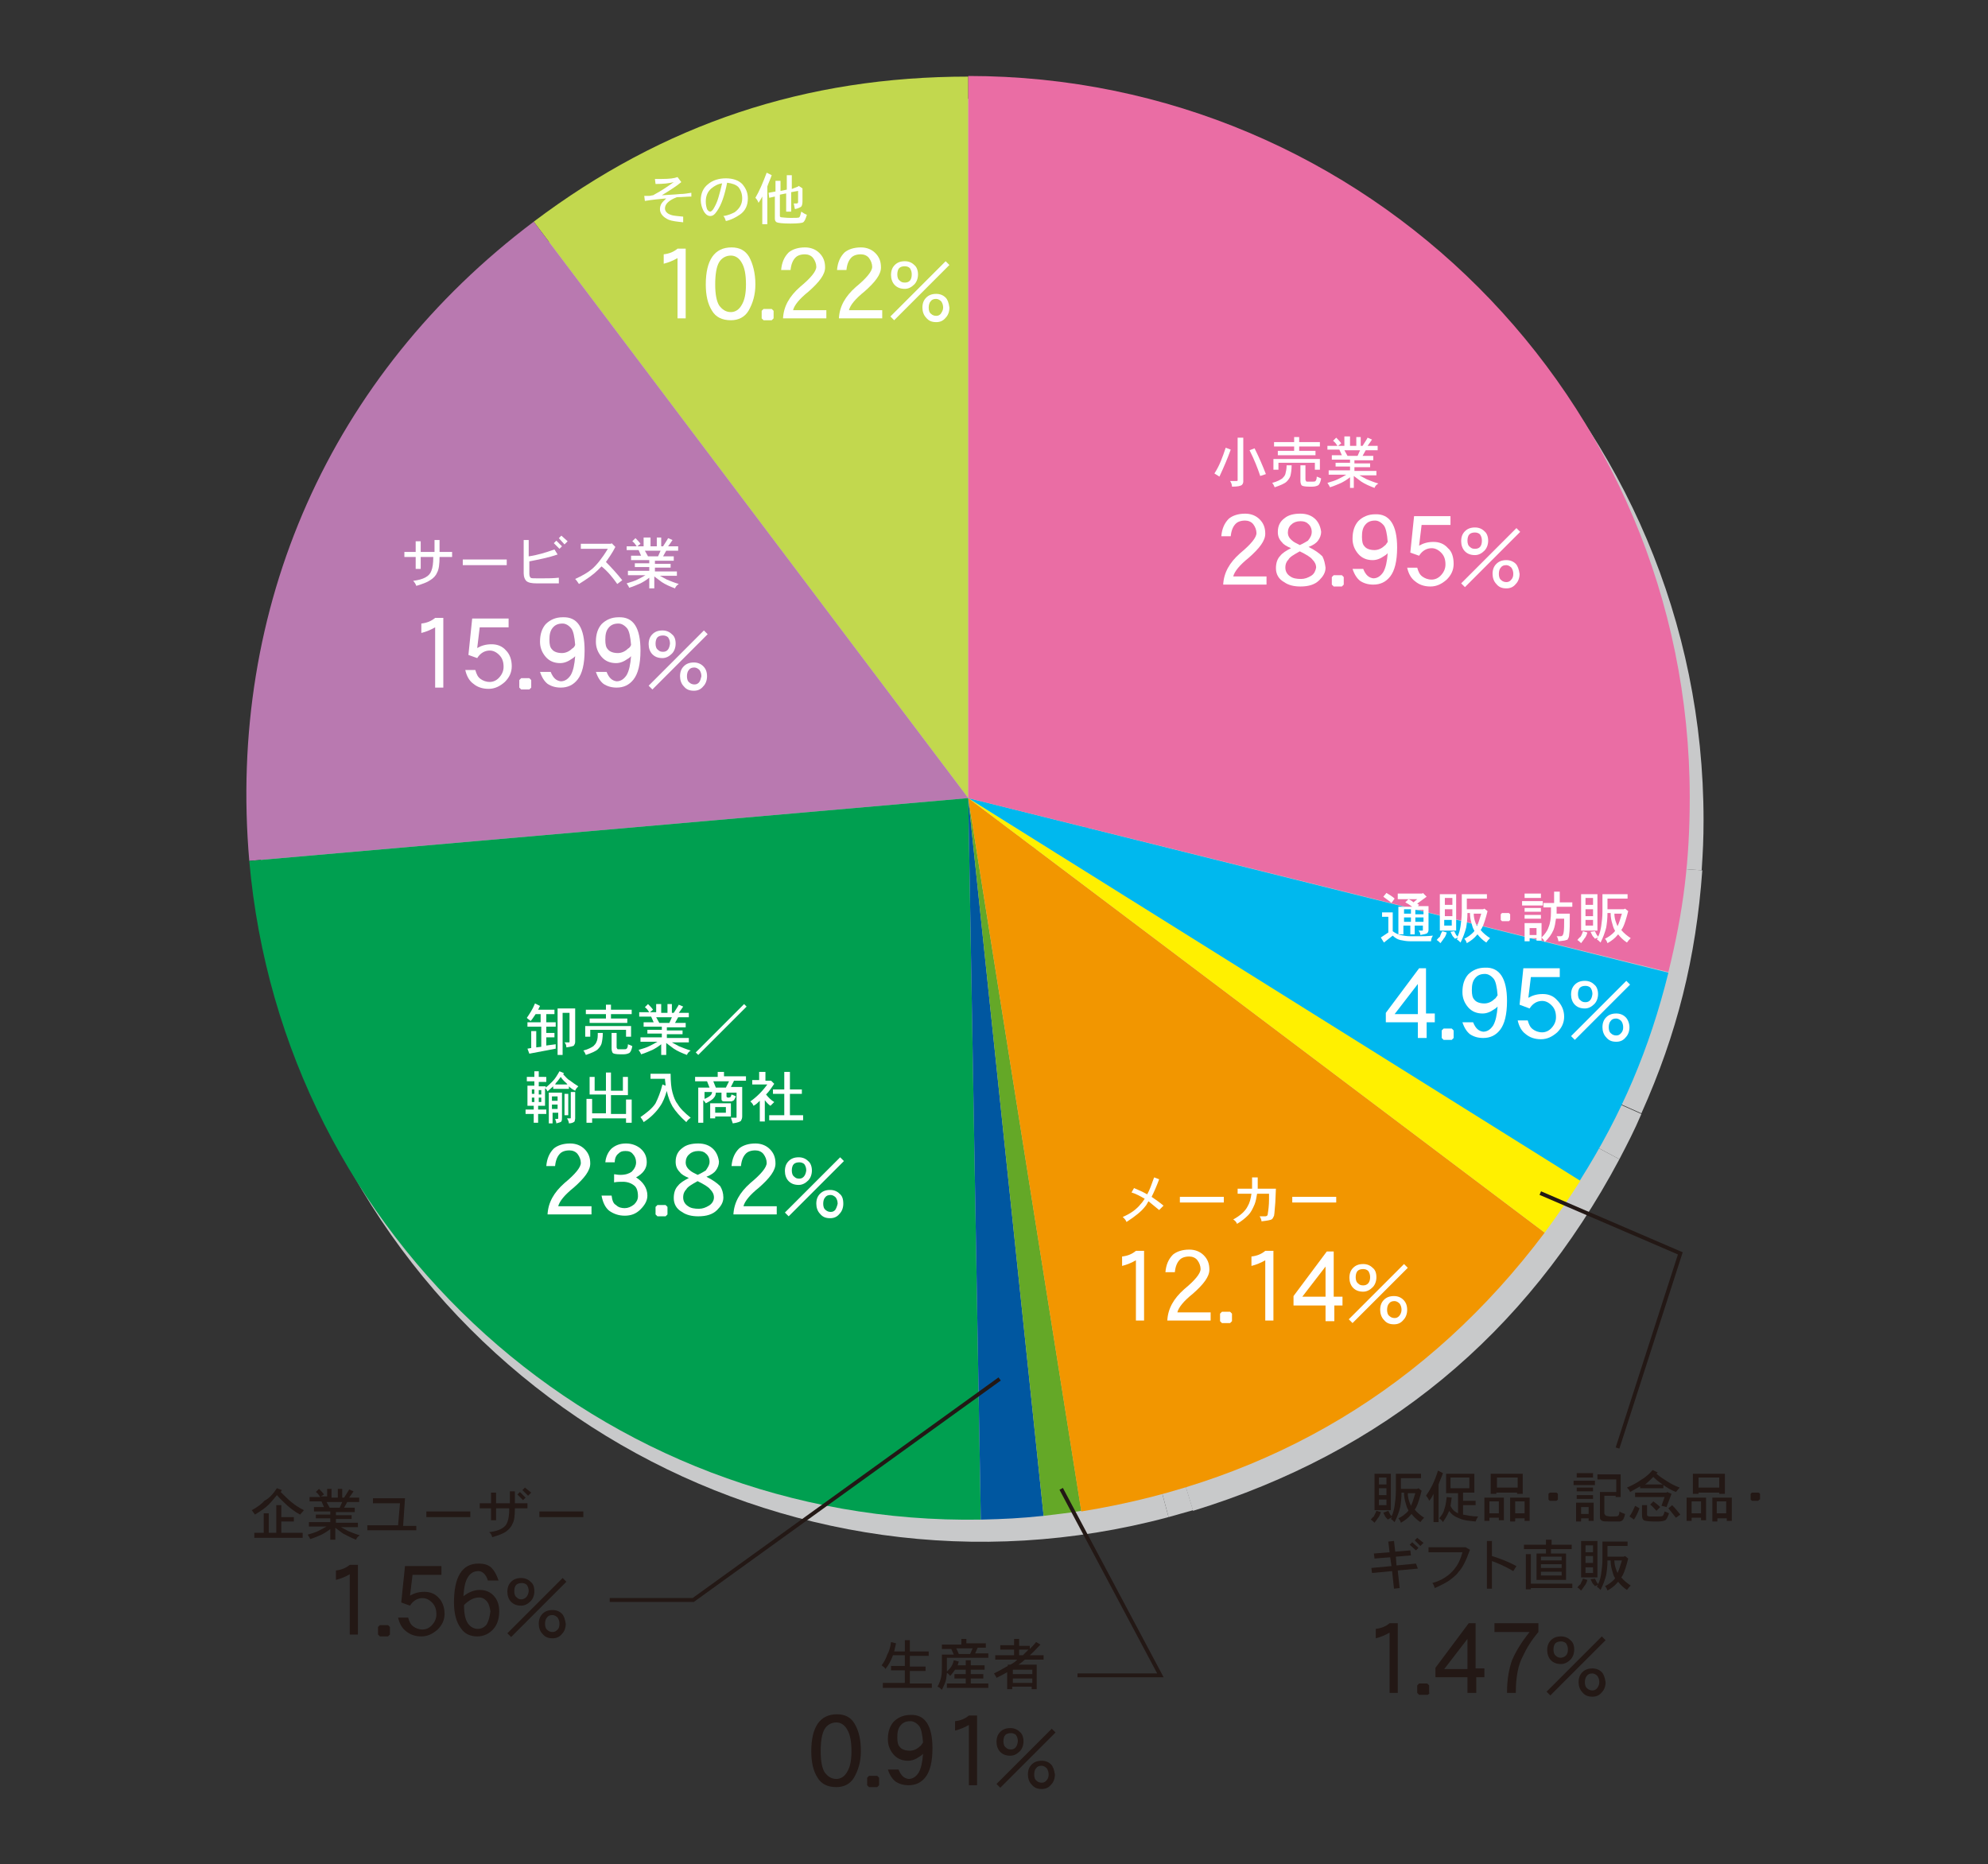 <?xml version="1.0" encoding="utf-8"?>
<!-- Generator: Adobe Illustrator 26.5.0, SVG Export Plug-In . SVG Version: 6.00 Build 0)  -->
<svg version="1.1" id="レイヤー_1" xmlns="http://www.w3.org/2000/svg" xmlns:xlink="http://www.w3.org/1999/xlink" x="0px"
	 y="0px" viewBox="0 0 316.6 296.9" style="enable-background:new 0 0 316.6 296.9;" xml:space="preserve">
<rect x="0" y="0" width="316.6" height="296.9" fill="#333333" stroke="none"/>
<style type="text/css">
	.st0{fill-rule:evenodd;clip-rule:evenodd;fill:#C8C9CA;}
	.st1{fill-rule:evenodd;clip-rule:evenodd;fill:#C2D84E;}
	.st2{fill-rule:evenodd;clip-rule:evenodd;fill:#B979B0;}
	.st3{fill-rule:evenodd;clip-rule:evenodd;fill:#009F50;}
	.st4{fill-rule:evenodd;clip-rule:evenodd;fill:#0057A0;}
	.st5{fill-rule:evenodd;clip-rule:evenodd;fill:#64A827;}
	.st6{fill-rule:evenodd;clip-rule:evenodd;fill:#F29600;}
	.st7{fill-rule:evenodd;clip-rule:evenodd;fill:#FFF000;}
	.st8{fill-rule:evenodd;clip-rule:evenodd;fill:#00B8EE;}
	.st9{fill-rule:evenodd;clip-rule:evenodd;fill:#EA6DA4;}
	.st10{fill:#FFFFFF;}
	.st11{fill:#231815;}
	.st12{fill:none;stroke:#231815;stroke-width:0.617;}
</style>
<g>
	<g>
		<g>
			<g>
				<path class="st0" d="M156.4,130.6L73.7,50.8c22.3-23.1,50.6-35.1,82.7-35.1V130.6z"/>
			</g>
		</g>
		<g>
			<g>
				<path class="st0" d="M156.4,130.6L44,154.5c-8.2-38.7,2.2-75.3,29.7-103.7L156.4,130.6z"/>
			</g>
		</g>
		<g>
			<g>
				<path class="st0" d="M156.4,130.6l29.7,111c-61.3,16.4-124.3-20-140.8-81.3c-0.5-1.9-1-3.9-1.4-5.9L156.4,130.6z"/>
			</g>
		</g>
		<g>
			<g>
				<path class="st0" d="M156.4,130.6L190,240.5c-1,0.3-2.9,0.8-3.9,1.1L156.4,130.6z"/>
			</g>
		</g>
		<g>
			<g>
				<path class="st0" d="M156.4,130.6L190,240.5c-0.4,0.1,0.4-0.1,0,0L156.4,130.6z"/>
			</g>
		</g>
		<g>
			<g>
				<path class="st0" d="M156.4,130.6l101.5,54c-14.9,28-37.6,46.7-67.9,56L156.4,130.6z"/>
			</g>
		</g>
		<g>
			<g>
				<path class="st0" d="M156.4,130.6l105,46.8c-1.2,2.8-2.1,4.5-3.5,7.2L156.4,130.6z"/>
			</g>
		</g>
		<g>
			<g>
				<path class="st0" d="M156.4,130.6l114.7,8c-1,13.9-4,26-9.7,38.7L156.4,130.6z"/>
			</g>
		</g>
		<g>
			<g>
				<path class="st0" d="M156.4,130.6V15.7c63.5,0,114.9,51.5,114.9,114.9c0,3-0.1,5-0.3,8L156.4,130.6z"/>
			</g>
		</g>
	</g>
	<g>
		<g>
		</g>
		<g>
		</g>
		<g>
		</g>
		<g>
		</g>
		<g>
		</g>
		<g>
		</g>
		<g>
		</g>
		<g>
		</g>
		<g>
		</g>
	</g>
</g>
<g>
	<g>
		<g>
			<g>
				<path class="st1" d="M154.2,127.1L85,35.3c20.7-15.6,43.3-23.1,69.2-23.1V127.1z"/>
			</g>
		</g>
		<g>
			<g>
				<path class="st2" d="M154.2,127.1l-114.5,10C36.2,96.7,52.6,59.7,85,35.3L154.2,127.1z"/>
			</g>
		</g>
		<g>
			<g>
				<path class="st3" d="M154.2,127.1l2,114.9C95.8,243,45,197.3,39.7,137.1L154.2,127.1z"/>
			</g>
		</g>
		<g>
			<g>
				<path class="st4" d="M154.2,127.1l12,114.3c-3.9,0.4-6.1,0.5-10,0.6L154.2,127.1z"/>
			</g>
		</g>
		<g>
			<g>
				<path class="st5" d="M154.2,127.1l18,113.5c-2.3,0.4-3.7,0.5-6,0.8L154.2,127.1z"/>
			</g>
		</g>
		<g>
			<g>
				<path class="st6" d="M154.2,127.1l91.8,69.2c-18.5,24.6-43.4,39.5-73.8,44.4L154.2,127.1z"/>
			</g>
		</g>
		<g>
			<g>
				<path class="st7" d="M154.2,127.1l97.5,60.9c-2,3.1-3.5,5.3-5.7,8.3L154.2,127.1z"/>
			</g>
		</g>
		<g>
			<g>
				<path class="st8" d="M154.2,127.1l111.5,27.8c-3,12.1-7.4,22.5-14.1,33.1L154.2,127.1z"/>
			</g>
		</g>
		<g>
			<g>
				<path class="st9" d="M154.2,127.1V12.1c63.5,0,114.9,51.5,114.9,114.9c0,10-1,18.1-3.4,27.8L154.2,127.1z"/>
			</g>
		</g>
	</g>
	<g>
		<g>
		</g>
		<g>
		</g>
		<g>
		</g>
		<g>
		</g>
		<g>
		</g>
		<g>
		</g>
		<g>
		</g>
		<g>
		</g>
		<g>
		</g>
	</g>
</g>
<g>
	<g>
		<path class="st10" d="M185.3,192l-0.7,0.7c-0.6-0.5-1.1-0.9-1.7-1.4c-0.2,0.3-0.3,0.6-0.5,0.8c-0.6,0.8-1.6,1.6-3,2.5
			c-0.1-0.3-0.3-0.5-0.6-0.8c1.2-0.5,2.2-1.2,2.9-2.1c0.2-0.2,0.4-0.5,0.6-0.8c-0.7-0.4-1.4-0.8-2.1-1l0.4-0.7
			c0.7,0.3,1.4,0.6,2.1,1c0.4-0.7,0.7-1.6,1.1-2.7l0.8,0.3c-0.4,1.1-0.8,2-1.2,2.8C184,191,184.7,191.5,185.3,192z"/>
		<path class="st10" d="M194.9,191.5h-7v-0.9h7V191.5z"/>
		<path class="st10" d="M203.2,189.2l-0.1,2.3c-0.1,0.9-0.1,1.6-0.2,2.1c-0.1,0.2-0.2,0.5-0.4,0.6c-0.2,0.1-0.7,0.2-1.6,0.3
			c0-0.2-0.1-0.5-0.3-0.8l0.9,0c0.2,0,0.4-0.1,0.4-0.4c0.1-0.6,0.2-1.4,0.2-2.3l0-0.9h-1.9c-0.1,0.6-0.2,1.2-0.4,1.7
			c-0.3,0.7-0.6,1.3-1,1.7c-0.5,0.5-1.1,1-1.8,1.4c-0.1-0.3-0.3-0.5-0.6-0.7c1.1-0.6,1.9-1.3,2.3-2.1c0.3-0.5,0.5-1.2,0.6-2h-2.2
			v-0.8h2.3v-0.4l0-1.4h0.9v1.1c0,0.2,0,0.4,0,0.7H203.2z"/>
		<path class="st10" d="M212.8,191.5h-7v-0.9h7V191.5z"/>
	</g>
	<g>
		<path class="st10" d="M182.2,210.3h-1.3v-9.6c-0.7,0.4-1.4,0.7-2.2,0.9v-1.5c0.9-0.1,1.6-0.4,2.2-0.9h1.3V210.3z"/>
		<path class="st10" d="M192.9,210.3h-7c0.1-1.9,1-3.5,2.7-5c1.7-1.4,2.6-2.5,2.6-3.2c0-0.5-0.2-1-0.5-1.4c-0.3-0.4-0.8-0.6-1.3-0.6
			c-0.7,0-1.2,0.2-1.5,0.5c-0.4,0.4-0.7,1-0.8,2h-1.5c0.1-1.2,0.5-2.1,1.2-2.8c0.6-0.5,1.5-0.8,2.6-0.8c0.9,0,1.7,0.3,2.3,0.9
			c0.6,0.6,0.9,1.3,0.9,2.3c0,1.1-0.9,2.3-2.6,3.8c-1.5,1.2-2.3,2.2-2.5,3h5.3V210.3z"/>
		<path class="st10" d="M196.2,210.4l-0.3,0.3h-1.3l-0.3-0.3v-1.2l0.3-0.3h1.3l0.3,0.3V210.4z"/>
		<path class="st10" d="M202.8,210.3h-1.3v-9.6c-0.7,0.4-1.4,0.7-2.2,0.9v-1.5c0.9-0.1,1.6-0.4,2.2-0.9h1.3V210.3z"/>
		<path class="st10" d="M213.9,207.9h-1.4v2.5h-1.4v-2.5h-5.1v-1.5l5.3-7.1h1.1v7.2h1.4V207.9z M211.1,206.5v-4.8l-3.7,4.8H211.1z"
			/>
		<path class="st10" d="M224.2,201.9l-8.8,8.8l-0.6-0.6l8.8-8.8L224.2,201.9z M219.2,203.4c0,0.6-0.2,1.2-0.6,1.6
			c-0.4,0.4-0.9,0.7-1.5,0.7c-0.7,0-1.2-0.2-1.6-0.6c-0.4-0.4-0.6-1-0.6-1.6c0-0.7,0.2-1.2,0.6-1.6c0.4-0.4,0.9-0.6,1.6-0.6
			c0.6,0,1.1,0.2,1.5,0.6C219,202.2,219.2,202.7,219.2,203.4z M218.2,203.4c0-0.4-0.1-0.7-0.3-1c-0.2-0.2-0.5-0.3-0.8-0.3
			c-0.4,0-0.7,0.1-0.9,0.3c-0.2,0.2-0.3,0.6-0.3,1c0,0.4,0.1,0.8,0.4,1c0.2,0.2,0.4,0.3,0.8,0.3
			C217.8,204.7,218.2,204.2,218.2,203.4z M224.1,208.6c0,0.6-0.2,1.2-0.6,1.6c-0.4,0.5-0.9,0.7-1.5,0.7c-0.7,0-1.2-0.2-1.6-0.7
			c-0.4-0.4-0.6-1-0.6-1.6c0-0.7,0.2-1.2,0.6-1.6c0.4-0.4,0.9-0.6,1.6-0.6c0.6,0,1.1,0.2,1.5,0.6
			C223.9,207.4,224.1,207.9,224.1,208.6z M223.2,208.6c0-0.4-0.1-0.7-0.3-1c-0.2-0.2-0.5-0.4-0.8-0.4c-0.4,0-0.7,0.1-0.9,0.4
			c-0.2,0.2-0.3,0.6-0.3,1c0,0.4,0.1,0.8,0.4,1c0.2,0.2,0.5,0.3,0.8,0.3c0.3,0,0.5-0.1,0.7-0.3C223,209.4,223.2,209,223.2,208.6z"/>
	</g>
</g>
<g>
	<g>
		<path class="st11" d="M141.9,261.5l0.8,0.2c-0.1,0.4-0.2,0.9-0.3,1.3h1.7v-1.8h0.8v1.8h3v0.7h-3v1.7h2.5v0.7h-2.5v2h3.5v0.7h-7.8
			V268h3.5v-2h-2.2v-0.7h2.2v-1.7h-1.9c0,0.1-0.1,0.2-0.1,0.3c-0.3,0.7-0.6,1.3-1.1,1.9c-0.1-0.3-0.4-0.4-0.6-0.6
			c0.4-0.5,0.7-1.1,0.9-1.7C141.6,263,141.8,262.3,141.9,261.5z"/>
		<path class="st11" d="M153.1,261h0.8v0.7h3.1v0.7h-1.3l-0.4,0.9h2.1v0.7h-6.6v1.2c0,0.3,0,0.7,0,1c0.3-0.3,0.5-0.5,0.7-0.8
			c0.2-0.3,0.3-0.6,0.4-1l0.8,0.2c-0.1,0.2-0.1,0.4-0.2,0.6h1.3v-0.8h0.8v0.8h2.2v0.7h-2.2v0.7h2v0.7h-2v0.8h2.8v0.7h-6.6v-0.7h3
			v-0.8H152v-0.7h1.8v-0.7h-1.7c-0.2,0.3-0.5,0.7-0.8,1c-0.1-0.2-0.3-0.4-0.5-0.5c0,0.3-0.1,0.6-0.1,0.9c-0.1,0.6-0.4,1.2-0.7,1.8
			c-0.2-0.2-0.4-0.4-0.7-0.5c0.3-0.5,0.5-1.1,0.6-1.6c0.1-0.5,0.1-1,0.1-1.6v-1.9h1.9l-0.4-0.9H150v-0.7h3.1V261z M152.7,263.4h1.8
			l0.4-0.9h-2.6L152.7,263.4z"/>
		<path class="st11" d="M164,262.1v0.5c0.3-0.3,0.7-0.7,1-1.1l0.7,0.4c-0.6,0.6-1.1,1.2-1.7,1.7h2.2v0.7h-3c-0.3,0.3-0.7,0.6-1,0.8
			h2.9v3.9h-0.8v-0.4h-3.1v0.4h-0.8v-2.7c-0.5,0.3-1.1,0.6-1.7,0.9c-0.1-0.3-0.3-0.5-0.4-0.7c0.8-0.4,1.5-0.8,2.2-1.2v-0.2h0.4
			c0.2-0.1,0.4-0.2,0.5-0.3c0.2-0.1,0.4-0.3,0.6-0.5h-3.5v-0.7h3v-0.9h-2.2v-0.7h2.2V261h0.8v1.1H164z M161.3,266.6h3.1v-0.7h-3.1
			V266.6z M161.3,268h3.1v-0.7h-3.1V268z M162.9,263.6c0.3-0.3,0.6-0.6,0.9-0.9h-1.5v0.9H162.9z"/>
	</g>
	<g>
		<path class="st11" d="M137.1,278.9c0,1.6-0.4,3-1.1,4.2c-0.6,1-1.6,1.5-2.8,1.5c-1.4,0-2.4-0.5-3-1.5c-0.7-1.1-1-2.5-1-4.2
			c0-3.9,1.4-5.9,4.1-5.9c1.3,0,2.2,0.5,2.8,1.5C136.8,275.7,137.1,277.1,137.1,278.9z M135.6,278.9c0-1.5-0.2-2.7-0.7-3.5
			c-0.4-0.7-1-1.1-1.7-1.1c-0.8,0-1.5,0.4-1.9,1.1c-0.4,0.7-0.6,1.9-0.6,3.5c0,1.5,0.2,2.6,0.6,3.3c0.5,0.7,1.1,1.1,1.9,1.1
			c0.7,0,1.3-0.4,1.7-1.1C135.4,281.4,135.6,280.3,135.6,278.9z"/>
		<path class="st11" d="M140,284.3l-0.3,0.3h-1.3l-0.3-0.3v-1.2l0.3-0.3h1.3l0.3,0.3V284.3z"/>
		<path class="st11" d="M148.5,278.4c0,2.2-0.4,3.7-1.1,4.6c-0.7,0.9-1.6,1.3-2.7,1.3c-0.8,0-1.5-0.2-2.1-0.6
			c-0.5-0.4-0.9-1-1.2-1.9h1.7c0.4,1,0.9,1.4,1.6,1.5c0.7,0,1.2-0.4,1.6-1c0.4-0.7,0.6-1.7,0.7-3c-0.1,0.1-0.3,0.3-0.5,0.4
			c-0.7,0.5-1.3,0.7-1.9,0.7c-0.9,0-1.7-0.3-2.3-1c-0.6-0.7-0.9-1.5-0.9-2.4c0-1.2,0.3-2.1,0.9-2.8c0.7-0.7,1.6-1.1,2.7-1.1
			C147.3,273,148.5,274.8,148.5,278.4z M147,277.5c-0.1-1.3-0.3-2.2-0.6-2.6c-0.4-0.5-0.9-0.8-1.4-0.8c-0.7,0-1.2,0.2-1.6,0.7
			c-0.4,0.5-0.5,1.1-0.5,1.9c0,0.7,0.1,1.2,0.4,1.5c0.3,0.4,0.9,0.6,1.6,0.6c0.5,0,1.1-0.2,1.6-0.7
			C146.6,278.1,146.8,277.8,147,277.5z"/>
		<path class="st11" d="M155.6,284.3h-1.3v-9.6c-0.7,0.4-1.4,0.7-2.2,0.9v-1.5c0.9-0.1,1.6-0.4,2.2-0.9h1.3V284.3z"/>
		<path class="st11" d="M168.1,275.9l-8.8,8.8l-0.6-0.6l8.8-8.8L168.1,275.9z M163,277.3c0,0.6-0.2,1.2-0.6,1.6
			c-0.4,0.4-0.9,0.7-1.5,0.7c-0.7,0-1.2-0.2-1.6-0.6c-0.4-0.4-0.6-1-0.6-1.6c0-0.7,0.2-1.2,0.6-1.6c0.4-0.4,0.9-0.6,1.6-0.6
			c0.6,0,1.1,0.2,1.5,0.6C162.8,276.1,163,276.7,163,277.3z M162.1,277.3c0-0.4-0.1-0.7-0.3-1c-0.2-0.2-0.5-0.3-0.8-0.3
			c-0.4,0-0.7,0.1-0.9,0.3c-0.2,0.2-0.3,0.6-0.3,1c0,0.4,0.1,0.8,0.4,1c0.2,0.2,0.4,0.3,0.8,0.3C161.6,278.6,162,278.2,162.1,277.3z
			 M168,282.6c0,0.6-0.2,1.2-0.6,1.6c-0.4,0.5-0.9,0.7-1.5,0.7c-0.7,0-1.2-0.2-1.6-0.7c-0.4-0.4-0.6-1-0.6-1.6
			c0-0.7,0.2-1.2,0.6-1.6c0.4-0.4,0.9-0.6,1.6-0.6c0.6,0,1.1,0.2,1.5,0.6C167.7,281.3,167.9,281.9,168,282.6z M167,282.6
			c0-0.4-0.1-0.7-0.3-1c-0.2-0.2-0.5-0.4-0.8-0.4c-0.4,0-0.7,0.1-0.9,0.4c-0.2,0.2-0.3,0.6-0.3,1c0,0.4,0.1,0.8,0.4,1
			c0.2,0.2,0.5,0.3,0.8,0.3c0.3,0,0.5-0.1,0.7-0.3C166.9,283.3,167,283,167,282.6z"/>
	</g>
</g>
<polyline class="st12" points="171.6,266.8 184.8,266.8 169,237.1 "/>
<g>
	<g>
		<path class="st11" d="M44.1,237l0.8,0.3c-0.1,0.1-0.1,0.2-0.2,0.3c0.6,0.6,1.2,1.2,1.7,1.6c0.6,0.5,1.2,0.9,2,1.3
			c-0.2,0.2-0.4,0.5-0.6,0.7c-0.8-0.4-1.4-0.9-2-1.4c-0.5-0.5-1.1-1-1.7-1.7c-0.5,0.6-0.9,1.1-1.3,1.5c-0.5,0.5-1.2,1-2.2,1.6
			l-0.5-0.7c0.9-0.5,1.6-1,2-1.5C42.9,238.6,43.5,237.9,44.1,237z M44,239.7h0.8v1.9h2v0.7h-2v1.8h3.4v0.8h-7.7v-0.8H42v-3.1h0.8
			v3.1H44V239.7z"/>
		<path class="st11" d="M52.1,237.1h0.7v1.4h1v-1.4h0.7v1.4h0.3c0.3-0.5,0.6-0.9,0.8-1.3l0.7,0.3c-0.2,0.3-0.4,0.6-0.7,1h1.6v0.7
			h-1.9l-0.5,0.9h1.7v0.7h-3v0.5h2.5v0.6h-2.5v0.6h3.5v0.7h-2.7c0.4,0.2,0.7,0.4,1.1,0.6c0.5,0.2,1.2,0.5,1.9,0.7
			c-0.3,0.2-0.5,0.4-0.6,0.7c-0.8-0.3-1.5-0.7-2.1-1c-0.4-0.3-0.8-0.6-1.2-0.9v1.9h-0.8v-1.7c-0.5,0.4-1,0.7-1.4,0.9
			c-0.5,0.2-1.1,0.5-1.8,0.7c-0.1-0.3-0.3-0.5-0.4-0.7c0.7-0.2,1.3-0.4,1.7-0.6c0.4-0.2,0.8-0.4,1.3-0.7h-2.8v-0.7h3.4v-0.6h-2.3
			v-0.6h2.3v-0.5H50v-0.7h1.6l-0.4-0.9h-1.9v-0.7H51c-0.2-0.3-0.4-0.6-0.7-0.8l0.5-0.5c0.3,0.3,0.6,0.6,0.8,0.9l-0.5,0.3h1V237.1z
			 M52.5,240.1h1.6l0.4-0.9h-2.5L52.5,240.1z"/>
		<path class="st11" d="M66.3,243.7h-7.8v-0.8h4.9l0.3-3.5h-4.3v-0.8h5.1l-0.3,4.4h2.1V243.7z"/>
		<path class="st11" d="M74.9,241.6h-7v-0.9h7V241.6z"/>
		<path class="st11" d="M84,240.2H82c0,1.2-0.1,2-0.4,2.5c-0.2,0.5-0.6,0.9-1,1.2c-0.4,0.3-1.2,0.6-2.2,0.9
			c-0.1-0.3-0.2-0.6-0.5-0.8c1.6-0.2,2.6-0.7,2.9-1.6c0.2-0.5,0.3-1.2,0.3-2.1v-0.1H79v1.9h-0.8v-1.9h-1.8v-0.8h1.8v-1.7H79v1.7h2.2
			l0-1.9H82l0,1.9H84V240.2z M83.7,238.5l-0.4,0.4l-0.9-0.9l0.4-0.4L83.7,238.5z M84.6,237.7l-0.5,0.5l-0.9-0.9l0.4-0.4L84.6,237.7z
			"/>
		<path class="st11" d="M92.9,241.6h-7v-0.9h7V241.6z"/>
	</g>
	<g>
		<path class="st11" d="M57,260.3h-1.3v-9.6c-0.7,0.4-1.4,0.7-2.2,0.9v-1.5c0.9-0.1,1.6-0.4,2.2-0.9H57V260.3z"/>
		<path class="st11" d="M62.1,260.3l-0.3,0.3h-1.3l-0.3-0.3v-1.2l0.3-0.3h1.3l0.3,0.3V260.3z"/>
		<path class="st11" d="M70.8,257c0,1-0.4,1.8-1.1,2.5c-0.8,0.7-1.6,1.1-2.6,1.1c-1,0-1.8-0.3-2.4-0.8c-0.7-0.5-1.1-1.3-1.3-2.2h1.6
			c0.2,0.7,0.4,1.1,0.8,1.4c0.4,0.3,0.9,0.5,1.5,0.5c0.5,0,1-0.2,1.4-0.6c0.5-0.5,0.8-1.1,0.8-1.8c0-0.8-0.2-1.4-0.7-1.9
			c-0.5-0.5-1-0.7-1.5-0.7c-0.8,0-1.5,0.4-2,1.2l-1.4-0.5l0.6-5.8h5.8v1.4h-4.6l-0.4,3.3c0.7-0.4,1.4-0.6,2.3-0.6
			c0.9,0,1.7,0.3,2.3,1C70.4,255,70.8,255.9,70.8,257z"/>
		<path class="st11" d="M79.5,256.6c0,1.2-0.3,2.1-0.9,2.8c-0.7,0.8-1.6,1.2-2.6,1.2c-1.1,0-2-0.4-2.6-1.3c-0.7-0.9-1.1-2.3-1.1-4.1
			c0-4.1,1.3-6.2,3.9-6.2c0.9,0,1.6,0.2,2.1,0.7c0.4,0.4,0.8,1.1,1.1,2h-1.7c-0.3-1-0.9-1.5-1.5-1.5c-0.7,0-1.3,0.3-1.7,1
			c-0.4,0.6-0.6,1.6-0.7,3c0.9-0.7,1.8-1,2.6-1c0.9,0,1.7,0.3,2.3,1C79.3,254.9,79.5,255.7,79.5,256.6z M78.1,256.6
			c-0.1-0.6-0.2-1.1-0.5-1.5c-0.4-0.5-0.8-0.7-1.3-0.7c-0.8,0-1.6,0.4-2.4,1.2c0,1.4,0.2,2.3,0.6,2.9c0.4,0.6,1,0.9,1.6,0.9
			c0.5,0,1-0.2,1.4-0.7C77.8,258.2,78,257.5,78.1,256.6z"/>
		<path class="st11" d="M90.2,251.9l-8.8,8.8l-0.6-0.6l8.8-8.8L90.2,251.9z M85.1,253.4c0,0.6-0.2,1.2-0.6,1.6
			c-0.4,0.4-0.9,0.7-1.5,0.7c-0.7,0-1.2-0.2-1.6-0.6c-0.4-0.4-0.6-1-0.6-1.6c0-0.7,0.2-1.2,0.6-1.6c0.4-0.4,0.9-0.6,1.6-0.6
			c0.6,0,1.1,0.2,1.5,0.6C84.9,252.2,85.1,252.7,85.1,253.4z M84.2,253.4c0-0.4-0.1-0.7-0.3-1c-0.2-0.2-0.5-0.3-0.8-0.3
			c-0.4,0-0.7,0.1-0.9,0.3c-0.2,0.2-0.3,0.6-0.3,1c0,0.4,0.1,0.8,0.4,1c0.2,0.2,0.4,0.3,0.8,0.3C83.7,254.6,84.1,254.2,84.2,253.4z
			 M90.1,258.6c0,0.6-0.2,1.2-0.6,1.6c-0.4,0.5-0.9,0.7-1.5,0.7c-0.7,0-1.2-0.2-1.6-0.7c-0.4-0.4-0.6-1-0.6-1.6
			c0-0.7,0.2-1.2,0.6-1.6c0.4-0.4,0.9-0.6,1.6-0.6c0.6,0,1.1,0.2,1.5,0.6C89.8,257.3,90,257.9,90.1,258.6z M89.1,258.6
			c0-0.4-0.1-0.7-0.3-1c-0.2-0.2-0.5-0.4-0.8-0.4c-0.4,0-0.7,0.1-0.9,0.4c-0.2,0.2-0.3,0.6-0.3,1c0,0.4,0.1,0.8,0.4,1
			c0.2,0.2,0.5,0.3,0.8,0.3c0.3,0,0.5-0.1,0.7-0.3C89,259.4,89.1,259,89.1,258.6z"/>
	</g>
</g>
<polyline class="st12" points="97.1,254.8 110.4,254.8 159.2,219.6 "/>
<g>
	<g>
		<path class="st10" d="M85.2,159.8l0.8,0.4c-0.1,0.2-0.2,0.4-0.3,0.6h2.6v0.7h-1.3v1.3h1.5v0.7h-1.5v1h1.3v0.7h-1.3v1.3l1.5-0.2
			v0.7l-4.2,0.8l-0.3-0.8l0.6-0.1v-2.7h0.8v2.6l0.8-0.1v-3.2H84v-0.7h2.1v-1.3h-0.8c-0.3,0.4-0.5,0.8-0.8,1.1
			c-0.2-0.2-0.4-0.3-0.6-0.5C84.3,161.5,84.8,160.8,85.2,159.8z M89.6,161.3v6.7h-0.8v-7.4h2.8v5.3c0,0.3-0.1,0.4-0.2,0.6
			c-0.1,0.1-0.5,0.2-1.2,0.3c0-0.3-0.1-0.6-0.3-0.8h0.7c0.1,0,0.1,0,0.1-0.1v-4.6H89.6z"/>
		<path class="st10" d="M95.2,164.5H96c0,0.7-0.1,1.3-0.2,1.7c-0.1,0.3-0.3,0.6-0.6,0.9c-0.3,0.3-1,0.6-1.9,0.9
			c-0.1-0.2-0.2-0.5-0.4-0.7c0.8-0.2,1.3-0.5,1.6-0.7c0.2-0.2,0.4-0.4,0.5-0.7C95.2,165.5,95.2,165,95.2,164.5z M100.6,160.8v0.7
			h-3.3v0.7h2.6v0.7h-6v-0.7h2.6v-0.7h-3.2v-0.7h3.2v-0.8h0.8v0.8H100.6z M100.5,163.4v1.7h-0.8v-1.1H94v1.1h-0.8v-1.7H100.5z
			 M97.4,164.5h0.8v2.2c0,0.1,0,0.2,0.1,0.3c0,0.1,0.1,0.1,0.2,0.1h0.8c0.3,0,0.4,0,0.5-0.1c0.1-0.1,0.2-0.3,0.2-0.7
			c0.3,0.1,0.5,0.2,0.7,0.3c-0.1,0.6-0.3,1-0.5,1.1c-0.2,0.1-0.5,0.2-0.9,0.2h-0.5c-0.7,0-1.1-0.1-1.2-0.2c-0.1-0.1-0.2-0.4-0.2-0.7
			V164.5z"/>
		<path class="st10" d="M104.6,159.9h0.7v1.4h1v-1.4h0.7v1.4h0.3c0.3-0.5,0.6-0.9,0.8-1.3l0.7,0.3c-0.2,0.3-0.4,0.6-0.7,1h1.6v0.7
			H108l-0.5,0.9h1.7v0.7h-3v0.5h2.5v0.6h-2.5v0.6h3.5v0.7h-2.7c0.4,0.2,0.7,0.4,1.1,0.6c0.5,0.2,1.2,0.5,1.9,0.7
			c-0.3,0.2-0.5,0.4-0.6,0.7c-0.8-0.3-1.5-0.6-2.1-1c-0.4-0.3-0.8-0.6-1.2-0.9v1.9h-0.8v-1.7c-0.5,0.4-1,0.7-1.4,0.9
			c-0.5,0.2-1.1,0.5-1.8,0.7c-0.1-0.3-0.3-0.5-0.4-0.7c0.7-0.2,1.3-0.4,1.7-0.6c0.4-0.2,0.8-0.4,1.3-0.7H102v-0.7h3.4v-0.6h-2.3
			v-0.6h2.3v-0.5h-2.9v-0.7h1.6l-0.4-0.9h-1.9v-0.7h1.6c-0.2-0.3-0.4-0.6-0.7-0.8l0.5-0.5c0.3,0.3,0.6,0.6,0.8,0.9l-0.5,0.4h1V159.9
			z M105,162.9h1.6l0.4-0.9h-2.5L105,162.9z"/>
		<path class="st10" d="M118.9,160.3l-7.7,7.7l-0.4-0.4l7.7-7.7L118.9,160.3z"/>
		<path class="st10" d="M87,171.6v0.7h-1.2v0.7h1.1v0.2c0.4-0.3,0.8-0.7,1.1-1c0.4-0.4,0.7-0.9,1.1-1.6l0.7,0.3
			c0,0.1-0.1,0.1-0.1,0.2c0.4,0.4,0.7,0.8,1.1,1c0.4,0.3,0.8,0.6,1.3,0.9c-0.2,0.2-0.4,0.4-0.5,0.7c-0.4-0.2-0.7-0.4-1-0.7v0.4h-2.5
			V173c-0.3,0.3-0.6,0.5-0.9,0.8c-0.1-0.2-0.2-0.4-0.4-0.5v2.8h-1.1v0.6h1.3v0.7h-1.3v1.4h-0.7v-1.4h-1.3v-0.7h1.3v-0.6H84v-3.2h1.1
			v-0.7h-1.2v-0.7h1.2v-0.9h0.7v0.9H87z M84.7,174.2h0.4v-0.7h-0.4V174.2z M85.1,175.5v-0.7h-0.4v0.7H85.1z M85.8,173.6v0.7h0.4
			v-0.7H85.8z M86.2,175.5v-0.7h-0.4v0.7H86.2z M87.3,174h2.2v3.9c0,0.3,0,0.5-0.1,0.7c-0.1,0.1-0.4,0.2-0.8,0.3
			c0-0.2-0.1-0.5-0.2-0.7h0.1c0.3,0,0.4,0,0.4-0.1v-0.9h-0.9v1.7h-0.6V174z M87.9,175.3h0.9v-0.7h-0.9V175.3z M87.9,176.6h0.9v-0.7
			h-0.9V176.6z M88.4,172.7h2c0,0-0.1,0-0.1-0.1c-0.3-0.3-0.7-0.6-1-1.1c-0.3,0.4-0.5,0.7-0.8,1C88.5,172.6,88.4,172.7,88.4,172.7z
			 M89.9,174.2h0.6v3.4h-0.6V174.2z M90.9,173.9h0.7v4.2c0,0.2-0.1,0.4-0.1,0.5c-0.1,0.1-0.4,0.3-0.9,0.3c0-0.2-0.1-0.5-0.3-0.8h0.5
			c0.1,0,0.1,0,0.1-0.1V173.9z"/>
		<path class="st10" d="M93.9,171.5h0.8v2.2h1.8v-2.9h0.8v2.9h1.9v-2.2h0.8v2.9h-2.7v3h2.4v-2.3h0.9v3.7h-0.9v-0.7h-5.4v0.7h-0.9
			v-3.8h0.9v2.3h2.2v-3h-2.6V171.5z"/>
		<path class="st10" d="M105.5,172.7l0.5,0.2c0-0.4-0.1-0.7-0.1-1.1h-2.3V171h3.2c0,1.3,0.1,2.3,0.3,3c0.2,0.7,0.4,1.3,0.8,1.8
			c0.4,0.7,1.1,1.4,2.1,2.2c-0.3,0.2-0.5,0.4-0.7,0.7c-1-0.9-1.7-1.7-2.2-2.5c-0.4-0.7-0.7-1.5-0.9-2.4c0,0,0-0.1,0-0.1
			c-0.3,1-0.6,1.8-1.1,2.5c-0.6,0.9-1.5,1.8-2.6,2.5c-0.1-0.3-0.3-0.5-0.5-0.8c1-0.7,1.9-1.4,2.4-2.2
			C104.8,174.9,105.2,173.9,105.5,172.7z"/>
		<path class="st10" d="M114.4,170.7h0.9v0.7h3.5v0.7h-1.9l-0.5,1h1.8v4.7c0,0.3-0.1,0.5-0.2,0.7c-0.1,0.1-0.5,0.3-1.3,0.4
			c-0.1-0.3-0.2-0.6-0.3-0.9h0.8c0.1,0,0.1,0,0.1-0.1v-3.9h-1.6v0.6c0,0.1,0.1,0.2,0.3,0.2c0.2,0,0.4-0.1,0.4-0.2l0.1-0.3
			c0.3,0.1,0.5,0.2,0.7,0.3c-0.2,0.4-0.3,0.7-0.5,0.7c-0.1,0.1-0.2,0.1-0.4,0.1h-0.8c-0.2,0-0.4,0-0.5-0.1c-0.1-0.1-0.1-0.2-0.1-0.4
			v-0.9h-0.9c0,0.3-0.1,0.6-0.3,0.8c-0.2,0.3-0.7,0.6-1.3,0.9c-0.1-0.2-0.2-0.3-0.4-0.5v3.6h-0.8v-5.6h1.8l-0.4-1h-1.9v-0.7h3.6
			V170.7z M112.2,175c0.5-0.2,0.8-0.4,1-0.6c0.1-0.1,0.2-0.3,0.2-0.5h-1.2V175z M113.1,175.7h3.3v2.1h-2.5v0.3h-0.8V175.7z
			 M114,173.2h1.6l0.5-1h-2.5L114,173.2z M113.9,177.2h1.7v-0.9h-1.7V177.2z"/>
		<path class="st10" d="M121.1,170.7h0.8v1.4h0.8l0.1,0l0.5,0.5c-0.4,0.6-0.8,1.2-1.3,1.7c0.4,0.5,0.8,0.9,1.3,1.2l-0.6,0.6
			c-0.3-0.2-0.6-0.5-0.9-0.9v3.4H121v-3.3c-0.3,0.3-0.6,0.6-1,0.8c-0.1-0.3-0.3-0.5-0.5-0.7c1-0.7,1.9-1.6,2.7-2.7h-2.4v-0.7h1.1
			V170.7z M127.7,173.5v0.7h-1.9v3.4h2.1v0.8h-5.4v-0.8h2.4v-3.4h-1.8v-0.7h1.8v-2.8h0.9v2.8H127.7z"/>
	</g>
	<g>
		<path class="st10" d="M94.2,193.4h-7c0.1-1.9,1-3.5,2.7-5c1.7-1.4,2.6-2.5,2.6-3.2c0-0.5-0.2-1-0.5-1.4c-0.3-0.4-0.8-0.6-1.3-0.6
			c-0.7,0-1.2,0.2-1.5,0.5c-0.4,0.4-0.7,1-0.8,2H87c0.1-1.2,0.5-2.1,1.2-2.8c0.6-0.5,1.5-0.8,2.6-0.8c0.9,0,1.7,0.3,2.3,0.9
			c0.6,0.6,0.9,1.3,0.9,2.3c0,1.1-0.9,2.3-2.6,3.8c-1.5,1.2-2.3,2.2-2.5,3h5.3V193.4z"/>
		<path class="st10" d="M103.1,190.4c0,0.8-0.4,1.5-1.1,2.2c-0.7,0.7-1.5,1-2.5,1c-1,0-1.8-0.3-2.5-0.8c-0.6-0.5-1-1.3-1.2-2.4h1.6
			c0.1,0.8,0.3,1.3,0.7,1.5c0.4,0.4,0.9,0.5,1.4,0.5s1-0.2,1.5-0.6c0.4-0.4,0.6-0.8,0.6-1.3c0-0.8-0.2-1.4-0.6-1.7
			c-0.5-0.4-1.1-0.6-1.8-0.6c-0.5,0-0.9,0-1.4,0.1V187c0.2,0,0.5,0.1,1,0.1c0.8,0,1.4-0.2,1.8-0.5c0.4-0.4,0.7-0.9,0.7-1.5
			c0-0.5-0.2-1-0.5-1.3c-0.3-0.4-0.7-0.5-1.2-0.5c-0.5,0-0.8,0.1-1.1,0.4c-0.4,0.3-0.6,0.8-0.6,1.4h-1.5c0.1-1,0.5-1.7,1-2.2
			c0.6-0.5,1.3-0.8,2.3-0.8c0.9,0,1.7,0.3,2.3,0.8c0.7,0.6,1,1.3,1,2.2c0,1-0.6,1.8-1.7,2.4C102.4,188.2,103.1,189.2,103.1,190.4z"
			/>
		<path class="st10" d="M106.3,193.4l-0.3,0.3h-1.3l-0.3-0.3v-1.2l0.3-0.3h1.3l0.3,0.3V193.4z"/>
		<path class="st10" d="M115.2,190.7c0,0.8-0.4,1.4-1,2c-0.7,0.7-1.7,1-3,1c-1,0-1.9-0.2-2.6-0.7c-0.9-0.5-1.3-1.3-1.3-2.2
			c0-0.8,0.2-1.5,0.7-2c0.3-0.4,0.9-0.8,1.7-1.2c-0.7-0.3-1.2-0.6-1.4-0.9c-0.5-0.5-0.7-1-0.7-1.7c0-1,0.4-1.7,1.1-2.2
			c0.6-0.5,1.5-0.7,2.5-0.7c1,0,1.8,0.3,2.4,0.9c0.5,0.5,0.8,1.2,0.9,2c0,0.5-0.2,1-0.5,1.4c-0.2,0.3-0.7,0.7-1.5,1
			c1,0.5,1.7,1,2.2,1.5C115,189.4,115.2,190,115.2,190.7z M113.7,190.7c0-0.5-0.2-0.9-0.6-1.3c-0.3-0.4-1-0.8-2-1.3
			c-0.9,0.5-1.6,0.9-1.8,1.3c-0.3,0.3-0.5,0.7-0.5,1.3c0,0.6,0.3,1.1,0.8,1.4c0.4,0.3,1,0.4,1.7,0.4c0.6,0,1.1-0.2,1.6-0.5
			C113.4,191.7,113.7,191.2,113.7,190.7z M113,185c0-0.5-0.2-1-0.6-1.3c-0.3-0.3-0.7-0.4-1.2-0.4c-0.6,0-1.1,0.2-1.4,0.5
			c-0.4,0.3-0.6,0.8-0.6,1.3c0,0.5,0.2,0.9,0.7,1.3c0.2,0.2,0.6,0.4,1.2,0.7c0.7-0.3,1.1-0.6,1.3-0.7C112.8,185.8,113,185.5,113,185
			z"/>
		<path class="st10" d="M123.8,193.4h-7c0.1-1.9,1-3.5,2.7-5c1.7-1.4,2.6-2.5,2.6-3.2c0-0.5-0.2-1-0.5-1.4c-0.3-0.4-0.8-0.6-1.3-0.6
			c-0.7,0-1.2,0.2-1.5,0.5c-0.4,0.4-0.7,1-0.8,2h-1.5c0.1-1.2,0.5-2.1,1.2-2.8c0.6-0.5,1.5-0.8,2.6-0.8c0.9,0,1.7,0.3,2.3,0.9
			c0.6,0.6,0.9,1.3,0.9,2.3c0,1.1-0.9,2.3-2.6,3.8c-1.5,1.2-2.3,2.2-2.5,3h5.3V193.4z"/>
		<path class="st10" d="M134.4,184.9l-8.8,8.8l-0.6-0.6l8.8-8.8L134.4,184.9z M129.3,186.4c0,0.6-0.2,1.2-0.6,1.6
			c-0.4,0.4-0.9,0.7-1.5,0.7c-0.7,0-1.2-0.2-1.6-0.6c-0.4-0.4-0.6-1-0.6-1.6c0-0.7,0.2-1.2,0.6-1.6c0.4-0.4,0.9-0.6,1.6-0.6
			c0.6,0,1.1,0.2,1.5,0.6C129.1,185.2,129.3,185.8,129.3,186.4z M128.4,186.4c0-0.4-0.1-0.7-0.3-1c-0.2-0.2-0.5-0.3-0.8-0.3
			c-0.4,0-0.7,0.1-0.9,0.3c-0.2,0.2-0.3,0.6-0.3,1c0,0.4,0.1,0.8,0.4,1c0.2,0.2,0.4,0.3,0.8,0.3
			C127.9,187.7,128.3,187.2,128.4,186.4z M134.3,191.7c0,0.6-0.2,1.2-0.6,1.6c-0.4,0.5-0.9,0.7-1.5,0.7c-0.7,0-1.2-0.2-1.6-0.7
			c-0.4-0.4-0.6-1-0.6-1.6c0-0.7,0.2-1.2,0.6-1.6c0.4-0.4,0.9-0.6,1.6-0.6c0.6,0,1.1,0.2,1.5,0.6
			C134.1,190.4,134.3,190.9,134.3,191.7z M133.4,191.7c0-0.4-0.1-0.7-0.3-1c-0.2-0.2-0.5-0.4-0.8-0.4c-0.4,0-0.7,0.1-0.9,0.4
			c-0.2,0.2-0.3,0.6-0.3,1c0,0.4,0.1,0.8,0.4,1c0.2,0.2,0.5,0.3,0.8,0.3c0.3,0,0.5-0.1,0.7-0.3C133.2,192.4,133.3,192.1,133.4,191.7
			z"/>
	</g>
</g>
<g>
	<g>
		<path class="st10" d="M72,88.7H70c0,1.1-0.1,2-0.4,2.5c-0.2,0.5-0.6,0.9-1.1,1.2c-0.4,0.3-1.2,0.6-2.2,0.9
			c-0.1-0.3-0.3-0.6-0.5-0.8c1.6-0.2,2.6-0.7,2.9-1.6c0.2-0.5,0.3-1.2,0.3-2.1v-0.1H67v1.9h-0.8v-1.9h-1.8v-0.8h1.8v-1.7H67v1.7h2.2
			l0-1.9H70l0,1.9H72V88.7z"/>
		<path class="st10" d="M80.7,90h-7v-0.9h7V90z"/>
		<path class="st10" d="M89,92.9c-1,0-1.9,0-2.5,0l-1.1,0c-0.7,0-1.3-0.1-1.6-0.4c-0.2-0.2-0.4-0.6-0.4-1.2V86h0.8v2.6
			c1.4-0.2,2.7-0.6,4.1-1.1l0.5,0.8c-1.4,0.5-3,0.8-4.5,1.1v2c0,0.3,0.1,0.5,0.2,0.6c0.1,0.1,0.4,0.1,1,0.1l1,0c0.7,0,1.6,0,2.5-0.1
			V92.9z M89.5,87l-0.4,0.4l-0.9-0.9l0.4-0.4L89.5,87z M90.4,86.2l-0.5,0.5L89,85.7l0.4-0.4L90.4,86.2z"/>
		<path class="st10" d="M99.1,92.4L98.3,93c-0.7-1-1.5-2-2.5-2.8c-0.2,0.2-0.4,0.4-0.6,0.6c-0.7,0.7-1.7,1.4-3,2.2
			c-0.2-0.3-0.4-0.6-0.6-0.8c1.1-0.5,2-1,2.7-1.6c0.7-0.6,1.6-1.7,2.5-3.2h-4.3v-0.8h4.8l0.1-0.1l0.6,0.6c-0.5,1-1.1,1.8-1.5,2.4
			C97.4,90.4,98.3,91.4,99.1,92.4z"/>
		<path class="st10" d="M102.9,85.6h0.7V87h1v-1.4h0.7V87h0.3c0.3-0.5,0.6-0.9,0.8-1.3l0.7,0.3c-0.2,0.3-0.4,0.6-0.7,1h1.6v0.7h-1.9
			l-0.5,0.9h1.7v0.7h-3v0.5h2.5v0.6h-2.5v0.6h3.5v0.7h-2.7c0.4,0.2,0.7,0.4,1.1,0.6c0.5,0.2,1.2,0.5,1.9,0.7
			c-0.3,0.2-0.5,0.4-0.6,0.7c-0.8-0.3-1.5-0.6-2.1-1c-0.4-0.3-0.8-0.6-1.2-0.9v1.9h-0.8v-1.7c-0.5,0.4-1,0.7-1.4,0.9
			c-0.5,0.2-1.1,0.5-1.8,0.7c-0.1-0.3-0.3-0.5-0.4-0.7c0.7-0.2,1.3-0.4,1.7-0.6c0.4-0.2,0.8-0.4,1.3-0.7h-2.8v-0.7h3.4v-0.6h-2.3
			v-0.6h2.3v-0.5h-2.9v-0.7h1.6l-0.4-0.9h-1.9V87h1.6c-0.2-0.3-0.4-0.6-0.7-0.8l0.5-0.5c0.3,0.3,0.6,0.6,0.8,0.9l-0.5,0.4h1V85.6z
			 M103.2,88.6h1.6l0.4-0.9h-2.5L103.2,88.6z"/>
	</g>
	<g>
		<path class="st10" d="M70.6,109.5h-1.3v-9.6c-0.7,0.4-1.4,0.7-2.2,0.9v-1.5c0.9-0.1,1.6-0.4,2.2-0.9h1.3V109.5z"/>
		<path class="st10" d="M81.5,106.1c0,1-0.4,1.8-1.1,2.5c-0.8,0.7-1.6,1.1-2.6,1.1c-1,0-1.8-0.3-2.4-0.8c-0.7-0.5-1.1-1.3-1.3-2.2
			h1.6c0.2,0.7,0.4,1.1,0.8,1.4c0.4,0.3,0.9,0.5,1.5,0.5c0.5,0,1-0.2,1.4-0.6c0.5-0.5,0.8-1.1,0.8-1.8c0-0.8-0.2-1.4-0.7-1.9
			c-0.5-0.5-1-0.7-1.5-0.7c-0.8,0-1.5,0.4-2,1.2l-1.4-0.5l0.6-5.8h5.8v1.4h-4.6l-0.4,3.3c0.7-0.4,1.4-0.6,2.3-0.6
			c0.9,0,1.7,0.3,2.3,1C81.2,104.2,81.5,105.1,81.5,106.1z"/>
		<path class="st10" d="M84.6,109.5l-0.3,0.3H83l-0.3-0.3v-1.2L83,108h1.3l0.3,0.3V109.5z"/>
		<path class="st10" d="M93.1,103.6c0,2.2-0.4,3.7-1.1,4.6c-0.7,0.9-1.6,1.3-2.7,1.3c-0.8,0-1.5-0.2-2.1-0.6c-0.5-0.4-0.9-1-1.2-1.9
			h1.7c0.4,1,0.9,1.4,1.6,1.5c0.7,0,1.2-0.4,1.6-1c0.4-0.7,0.6-1.7,0.7-3c-0.1,0.1-0.3,0.3-0.5,0.4c-0.7,0.5-1.3,0.7-1.9,0.7
			c-0.9,0-1.7-0.3-2.3-1c-0.6-0.7-0.9-1.5-0.9-2.4c0-1.2,0.3-2.1,0.9-2.8c0.7-0.7,1.6-1.1,2.7-1.1C92,98.2,93.1,100,93.1,103.6z
			 M91.6,102.7c-0.1-1.3-0.3-2.2-0.6-2.6c-0.4-0.5-0.9-0.8-1.4-0.8c-0.7,0-1.2,0.2-1.6,0.7c-0.4,0.5-0.5,1.1-0.5,1.9
			c0,0.7,0.1,1.2,0.4,1.5c0.3,0.4,0.9,0.6,1.6,0.6c0.5,0,1.1-0.2,1.6-0.7C91.3,103.2,91.5,103,91.6,102.7z"/>
		<path class="st10" d="M102,103.6c0,2.2-0.4,3.7-1.1,4.6c-0.7,0.9-1.6,1.3-2.7,1.3c-0.8,0-1.5-0.2-2.1-0.6c-0.5-0.4-0.9-1-1.2-1.9
			h1.7c0.4,1,0.9,1.4,1.6,1.5c0.7,0,1.2-0.4,1.6-1c0.4-0.7,0.6-1.7,0.7-3c-0.1,0.1-0.3,0.3-0.5,0.4c-0.7,0.5-1.3,0.7-1.9,0.7
			c-0.9,0-1.7-0.3-2.3-1c-0.6-0.7-0.9-1.5-0.9-2.4c0-1.2,0.3-2.1,0.9-2.8c0.7-0.7,1.6-1.1,2.7-1.1C100.9,98.2,102,100,102,103.6z
			 M100.5,102.7c-0.1-1.3-0.3-2.2-0.6-2.6c-0.4-0.5-0.9-0.8-1.4-0.8c-0.7,0-1.2,0.2-1.6,0.7c-0.4,0.5-0.5,1.1-0.5,1.9
			c0,0.7,0.1,1.2,0.4,1.5c0.3,0.4,0.9,0.6,1.6,0.6c0.5,0,1.1-0.2,1.6-0.7C100.2,103.2,100.4,103,100.5,102.7z"/>
		<path class="st10" d="M112.7,101l-8.8,8.8l-0.6-0.6l8.8-8.8L112.7,101z M107.6,102.5c0,0.6-0.2,1.2-0.6,1.6
			c-0.4,0.4-0.9,0.7-1.5,0.7c-0.7,0-1.2-0.2-1.6-0.6c-0.4-0.4-0.6-1-0.6-1.6c0-0.7,0.2-1.2,0.6-1.6c0.4-0.4,0.9-0.6,1.6-0.6
			c0.6,0,1.1,0.2,1.5,0.6C107.4,101.3,107.6,101.8,107.6,102.5z M106.7,102.5c0-0.4-0.1-0.7-0.3-1c-0.2-0.2-0.5-0.3-0.8-0.3
			c-0.4,0-0.7,0.1-0.9,0.3c-0.2,0.2-0.3,0.6-0.3,1c0,0.4,0.1,0.8,0.4,1c0.2,0.2,0.4,0.3,0.8,0.3
			C106.3,103.8,106.6,103.3,106.7,102.5z M112.6,107.7c0,0.6-0.2,1.2-0.6,1.6c-0.4,0.5-0.9,0.7-1.5,0.7c-0.7,0-1.2-0.2-1.6-0.7
			c-0.4-0.4-0.6-1-0.6-1.6c0-0.7,0.2-1.2,0.6-1.6c0.4-0.4,0.9-0.6,1.6-0.6c0.6,0,1.1,0.2,1.5,0.6C112.4,106.5,112.6,107,112.6,107.7
			z M111.7,107.7c0-0.4-0.1-0.7-0.3-1c-0.2-0.2-0.5-0.4-0.8-0.4c-0.4,0-0.7,0.1-0.9,0.4c-0.2,0.2-0.3,0.6-0.3,1c0,0.4,0.1,0.8,0.4,1
			c0.2,0.2,0.5,0.3,0.8,0.3c0.3,0,0.5-0.1,0.7-0.3C111.5,108.5,111.6,108.1,111.7,107.7z"/>
	</g>
</g>
<g>
	<g>
		<path class="st10" d="M110.2,31.3c-0.8,0-1.6,0.1-2.4,0.1c-1.3,0.5-1.9,1.1-1.9,1.8c0,0.4,0.3,0.8,0.9,1c0.5,0.2,1.2,0.2,2,0.3
			v0.9c-1-0.1-1.8-0.2-2.3-0.4c-0.9-0.4-1.4-1-1.4-1.7c0-0.5,0.2-0.9,0.5-1.2c0.2-0.2,0.3-0.3,0.5-0.5c-1.1,0.1-2.2,0.2-3.4,0.4
			l-0.1-0.8c0.1,0,0.4,0,0.7,0c0.3,0,0.5-0.1,0.7-0.1c1.5-0.8,2.6-1.6,3.3-2.1c-0.7,0.2-1.7,0.3-2.9,0.3l-0.1-0.8l1.1,0
			c1.2,0,2-0.1,2.5-0.3l0.6,0.8c-0.7,0.6-1.8,1.3-3.1,2.1c2-0.1,2.9-0.2,2.9-0.2c0.6,0,1.2-0.1,1.8-0.2V31.3z"/>
		<path class="st10" d="M119.1,31.6c0,1.1-0.4,2-1.3,2.6c-0.6,0.4-1.3,0.8-2.2,1c-0.1-0.3-0.2-0.6-0.4-0.8c0.8-0.1,1.4-0.4,1.8-0.6
			c0.8-0.6,1.2-1.3,1.2-2.2c0-0.7-0.2-1.3-0.6-1.8c-0.4-0.4-1-0.6-1.8-0.7c-0.4,2-0.9,3.5-1.6,4.5c-0.4,0.6-0.7,0.8-1.1,0.8
			c-0.4,0-0.8-0.3-1.1-0.9c-0.2-0.4-0.4-1-0.4-1.6c0-1.1,0.4-2,1.2-2.6c0.7-0.6,1.7-0.9,2.8-0.9c1.1,0,2,0.3,2.6,0.9
			C118.8,30,119.1,30.7,119.1,31.6z M115,29.2c-0.7,0.1-1.2,0.4-1.7,0.8c-0.6,0.5-0.9,1.2-0.9,2.1c0,0.5,0.1,0.9,0.2,1.2
			c0.1,0.2,0.3,0.4,0.5,0.4c0.1,0,0.3-0.1,0.5-0.4c0.3-0.5,0.6-1.1,0.8-1.8C114.6,30.8,114.8,30.1,115,29.2z"/>
		<path class="st10" d="M122.1,27.5l0.8,0.4c-0.2,0.6-0.5,1.2-0.7,1.8v6h-0.8v-4.4c-0.2,0.4-0.4,0.7-0.6,1c-0.1-0.3-0.3-0.6-0.5-0.8
			C120.9,30.5,121.5,29.1,122.1,27.5z M127.1,29.7l0.1-0.1l0.6,0.4v2.1c0,0.4-0.1,0.7-0.2,0.8c-0.1,0.1-0.5,0.3-1,0.4
			c-0.1-0.3-0.1-0.6-0.2-0.9h0.5c0.1,0,0.2-0.1,0.2-0.2v-1.8l-1.1,0.2v3.1h-0.8v-2.9l-1,0.2v3.4c0,0.1,0.1,0.2,0.2,0.2
			c0.2,0,0.7,0.1,1.5,0.1c0.8,0,1.3,0,1.4-0.1c0.1-0.1,0.2-0.4,0.3-0.9c0.3,0.2,0.6,0.4,0.9,0.5c-0.2,0.7-0.4,1.1-0.6,1.2
			c-0.1,0.1-0.8,0.2-2,0.2c-1.3,0-2-0.1-2.2-0.2c-0.2-0.1-0.3-0.3-0.3-0.6v-3.5l-0.9,0.2l-0.1-0.8l1.1-0.2v-1.7h0.8v1.6l1-0.2v-2.3
			h0.8v2.2L127.1,29.7z"/>
	</g>
	<g>
		<path class="st10" d="M109.2,50.7h-1.3v-9.6c-0.7,0.4-1.4,0.7-2.2,0.9v-1.5c0.9-0.1,1.6-0.4,2.2-0.9h1.3V50.7z"/>
		<path class="st10" d="M120.3,45.3c0,1.6-0.4,3-1.1,4.2c-0.6,1-1.6,1.5-2.8,1.5c-1.4,0-2.4-0.5-3-1.5c-0.7-1.1-1-2.5-1-4.2
			c0-3.9,1.4-5.9,4.1-5.9c1.3,0,2.2,0.5,2.8,1.5C119.9,42,120.3,43.5,120.3,45.3z M118.8,45.3c0-1.5-0.2-2.7-0.7-3.5
			c-0.4-0.7-1-1.1-1.7-1.1c-0.8,0-1.5,0.4-1.9,1.1c-0.4,0.7-0.6,1.9-0.6,3.5c0,1.5,0.2,2.6,0.6,3.3c0.5,0.7,1.1,1.1,1.9,1.1
			c0.7,0,1.3-0.4,1.7-1.1C118.6,47.8,118.8,46.7,118.8,45.3z"/>
		<path class="st10" d="M123.2,50.7l-0.3,0.3h-1.3l-0.3-0.3v-1.2l0.3-0.3h1.3l0.3,0.3V50.7z"/>
		<path class="st10" d="M131.7,50.7h-7c0.1-1.9,1-3.5,2.7-5c1.7-1.4,2.6-2.5,2.6-3.2c0-0.5-0.2-1-0.5-1.4c-0.3-0.4-0.8-0.6-1.3-0.6
			c-0.7,0-1.2,0.2-1.5,0.5c-0.4,0.4-0.7,1-0.8,2h-1.5c0.1-1.2,0.5-2.1,1.2-2.8c0.6-0.5,1.5-0.8,2.6-0.8c0.9,0,1.7,0.3,2.3,0.9
			c0.6,0.6,0.9,1.3,0.9,2.3c0,1.1-0.9,2.3-2.6,3.8c-1.5,1.2-2.3,2.2-2.5,3h5.3V50.7z"/>
		<path class="st10" d="M140.6,50.7h-7c0.1-1.9,1-3.5,2.7-5c1.7-1.4,2.6-2.5,2.6-3.2c0-0.5-0.2-1-0.5-1.4c-0.3-0.4-0.8-0.6-1.3-0.6
			c-0.7,0-1.2,0.2-1.5,0.5c-0.4,0.4-0.7,1-0.8,2h-1.5c0.1-1.2,0.5-2.1,1.2-2.8c0.6-0.5,1.5-0.8,2.6-0.8c0.9,0,1.7,0.3,2.3,0.9
			c0.6,0.6,0.9,1.3,0.9,2.3c0,1.1-0.9,2.3-2.6,3.8c-1.5,1.2-2.3,2.2-2.5,3h5.3V50.7z"/>
		<path class="st10" d="M151.2,42.2l-8.8,8.8l-0.6-0.6l8.8-8.8L151.2,42.2z M146.2,43.7c0,0.6-0.2,1.2-0.6,1.6
			c-0.4,0.4-0.9,0.7-1.5,0.7c-0.7,0-1.2-0.2-1.6-0.6c-0.4-0.4-0.6-1-0.6-1.6c0-0.7,0.2-1.2,0.6-1.6c0.4-0.4,0.9-0.6,1.6-0.6
			c0.6,0,1.1,0.2,1.5,0.6C146,42.5,146.2,43.1,146.2,43.7z M145.2,43.7c0-0.4-0.1-0.7-0.3-1c-0.2-0.2-0.5-0.3-0.8-0.3
			c-0.4,0-0.7,0.1-0.9,0.3c-0.2,0.2-0.3,0.6-0.3,1c0,0.4,0.1,0.8,0.4,1c0.2,0.2,0.4,0.3,0.8,0.3C144.8,45,145.2,44.6,145.2,43.7z
			 M151.2,49c0,0.6-0.2,1.2-0.6,1.6c-0.4,0.5-0.9,0.7-1.5,0.7c-0.7,0-1.2-0.2-1.6-0.7c-0.4-0.4-0.6-1-0.6-1.6c0-0.7,0.2-1.2,0.6-1.6
			c0.4-0.4,0.9-0.6,1.6-0.6c0.6,0,1.1,0.2,1.5,0.6C150.9,47.7,151.1,48.2,151.2,49z M150.2,49c0-0.4-0.1-0.7-0.3-1
			c-0.2-0.2-0.5-0.4-0.8-0.4c-0.4,0-0.7,0.1-0.9,0.4c-0.2,0.2-0.3,0.6-0.3,1c0,0.4,0.1,0.8,0.4,1c0.2,0.2,0.5,0.3,0.8,0.3
			c0.3,0,0.5-0.1,0.7-0.3C150,49.7,150.2,49.4,150.2,49z"/>
	</g>
</g>
<g>
	<g>
		<path class="st10" d="M195.2,71.3l0.8,0.3c-0.5,1.4-1.1,2.8-1.8,4.3l-0.8-0.5C194.2,74.2,194.7,72.8,195.2,71.3z M197.1,69.7h0.9
			v7c0,0.2-0.1,0.4-0.2,0.5c-0.2,0.2-0.7,0.3-1.6,0.3c0-0.3-0.1-0.6-0.3-0.9h1c0.1,0,0.2,0,0.2-0.1V69.7z M199.8,71.4
			c0.7,1.4,1.3,2.8,1.8,4.1l-0.9,0.3c-0.4-1.2-0.9-2.5-1.7-4.1L199.8,71.4z"/>
		<path class="st10" d="M204.9,74.1h0.8c0,0.7-0.1,1.3-0.2,1.7c-0.1,0.3-0.3,0.6-0.6,0.9c-0.3,0.3-1,0.6-1.9,0.9
			c-0.1-0.2-0.2-0.5-0.4-0.7c0.8-0.2,1.3-0.5,1.6-0.7c0.2-0.2,0.4-0.4,0.5-0.7C204.8,75.1,204.9,74.7,204.9,74.1z M210.2,70.4v0.7
			h-3.3v0.7h2.6v0.7h-6v-0.7h2.6v-0.7h-3.2v-0.7h3.2v-0.8h0.8v0.8H210.2z M210.2,73.1v1.7h-0.8v-1.1h-5.8v1.1h-0.8v-1.7H210.2z
			 M207.1,74.1h0.8v2.2c0,0.1,0,0.2,0.1,0.3c0,0.1,0.1,0.1,0.2,0.1h0.8c0.3,0,0.4,0,0.5-0.1c0.1-0.1,0.2-0.3,0.2-0.7
			c0.3,0.1,0.5,0.2,0.7,0.3c-0.1,0.6-0.3,1-0.5,1.1c-0.2,0.1-0.5,0.2-0.9,0.2h-0.5c-0.7,0-1.1-0.1-1.2-0.2c-0.1-0.1-0.2-0.4-0.2-0.7
			V74.1z"/>
		<path class="st10" d="M214.3,69.5h0.7V71h1v-1.4h0.7V71h0.3c0.3-0.5,0.6-0.9,0.8-1.3l0.7,0.3c-0.2,0.3-0.4,0.6-0.7,1h1.6v0.7h-1.9
			l-0.5,0.9h1.7v0.7h-3v0.5h2.5v0.6h-2.5v0.6h3.5v0.7h-2.7c0.4,0.2,0.7,0.4,1.1,0.6c0.5,0.2,1.2,0.5,1.9,0.7
			c-0.3,0.2-0.5,0.4-0.6,0.7c-0.8-0.3-1.5-0.6-2.1-1c-0.4-0.3-0.8-0.6-1.2-0.9v1.9H215v-1.7c-0.5,0.4-1,0.7-1.4,0.9
			c-0.5,0.2-1.1,0.5-1.8,0.7c-0.1-0.3-0.3-0.5-0.4-0.7c0.7-0.2,1.3-0.4,1.7-0.6c0.4-0.2,0.8-0.4,1.3-0.7h-2.8v-0.7h3.4v-0.6h-2.3
			v-0.6h2.3v-0.5h-2.9v-0.7h1.6l-0.4-0.9h-1.9V71h1.6c-0.2-0.3-0.4-0.6-0.7-0.8l0.5-0.5c0.3,0.3,0.6,0.6,0.8,0.9l-0.5,0.4h1V69.5z
			 M214.6,72.6h1.6l0.4-0.9h-2.5L214.6,72.6z"/>
	</g>
	<g>
		<path class="st10" d="M201.8,93.1h-7c0.1-1.9,1-3.5,2.7-5c1.7-1.4,2.6-2.5,2.6-3.2c0-0.5-0.2-1-0.5-1.4c-0.3-0.4-0.8-0.6-1.3-0.6
			c-0.7,0-1.2,0.2-1.5,0.5c-0.4,0.4-0.7,1-0.8,2h-1.5c0.1-1.2,0.5-2.1,1.2-2.8c0.6-0.5,1.5-0.8,2.6-0.8c0.9,0,1.7,0.3,2.3,0.9
			c0.6,0.6,0.9,1.3,0.9,2.3c0,1.1-0.9,2.3-2.6,3.8c-1.5,1.2-2.3,2.2-2.5,3h5.3V93.1z"/>
		<path class="st10" d="M211.1,90.4c0,0.8-0.4,1.4-1,2c-0.7,0.7-1.7,1-3,1c-1,0-1.9-0.2-2.6-0.7c-0.9-0.5-1.3-1.3-1.3-2.2
			c0-0.8,0.2-1.5,0.7-2c0.3-0.4,0.9-0.8,1.7-1.2c-0.7-0.3-1.2-0.6-1.4-0.9c-0.5-0.5-0.7-1-0.7-1.7c0-1,0.4-1.7,1.1-2.2
			c0.6-0.5,1.5-0.7,2.5-0.7c1,0,1.8,0.3,2.4,0.9c0.5,0.5,0.8,1.2,0.9,2c0,0.5-0.2,1-0.5,1.4c-0.2,0.3-0.7,0.7-1.5,1
			c1,0.5,1.7,1,2.2,1.5C210.9,89.2,211,89.7,211.1,90.4z M209.6,90.4c0-0.5-0.2-0.9-0.6-1.3c-0.3-0.4-1-0.8-2-1.3
			c-0.9,0.5-1.6,0.9-1.8,1.3c-0.3,0.3-0.5,0.7-0.5,1.3c0,0.6,0.3,1.1,0.8,1.4c0.4,0.3,1,0.4,1.7,0.4c0.6,0,1.1-0.2,1.6-0.5
			C209.3,91.4,209.5,90.9,209.6,90.4z M208.9,84.7c0-0.5-0.2-1-0.6-1.3c-0.3-0.3-0.7-0.4-1.2-0.4c-0.6,0-1.1,0.2-1.4,0.5
			c-0.4,0.3-0.6,0.8-0.6,1.3c0,0.5,0.2,0.9,0.7,1.3c0.2,0.2,0.6,0.4,1.2,0.7c0.7-0.3,1.1-0.6,1.3-0.7
			C208.7,85.6,208.9,85.2,208.9,84.7z"/>
		<path class="st10" d="M214,93.1l-0.3,0.3h-1.3l-0.3-0.3v-1.2l0.3-0.3h1.3l0.3,0.3V93.1z"/>
		<path class="st10" d="M222.5,87.2c0,2.2-0.4,3.7-1.1,4.6c-0.7,0.9-1.6,1.3-2.7,1.3c-0.8,0-1.5-0.2-2.1-0.6c-0.5-0.4-0.9-1-1.2-1.9
			h1.7c0.4,1,0.9,1.4,1.6,1.5c0.7,0,1.2-0.4,1.6-1c0.4-0.7,0.6-1.7,0.7-3c-0.1,0.1-0.3,0.3-0.5,0.4c-0.7,0.5-1.3,0.7-1.9,0.7
			c-0.9,0-1.7-0.3-2.3-1c-0.6-0.7-0.9-1.5-0.9-2.4c0-1.2,0.3-2.1,0.9-2.8c0.7-0.7,1.6-1.1,2.7-1.1C221.3,81.8,222.5,83.6,222.5,87.2
			z M221,86.3c-0.1-1.3-0.3-2.2-0.6-2.6c-0.4-0.5-0.9-0.8-1.4-0.8c-0.7,0-1.2,0.2-1.6,0.7c-0.4,0.5-0.5,1.1-0.5,1.9
			c0,0.7,0.1,1.2,0.4,1.5c0.3,0.4,0.9,0.6,1.6,0.6c0.5,0,1.1-0.2,1.6-0.7C220.6,86.9,220.8,86.6,221,86.3z"/>
		<path class="st10" d="M231.5,89.8c0,1-0.4,1.8-1.1,2.5c-0.8,0.7-1.6,1.1-2.6,1.1c-1,0-1.8-0.3-2.4-0.8c-0.7-0.5-1.1-1.3-1.3-2.2
			h1.6c0.2,0.7,0.4,1.1,0.8,1.4c0.4,0.3,0.9,0.5,1.5,0.5c0.5,0,1-0.2,1.4-0.6c0.5-0.5,0.8-1.1,0.8-1.8c0-0.8-0.2-1.4-0.7-1.9
			c-0.5-0.5-1-0.7-1.5-0.7c-0.8,0-1.5,0.4-2,1.2l-1.4-0.5l0.6-5.8h5.8v1.4h-4.6l-0.4,3.3c0.7-0.4,1.4-0.6,2.3-0.6
			c0.9,0,1.7,0.3,2.3,1C231.2,87.8,231.5,88.7,231.5,89.8z"/>
		<path class="st10" d="M242.1,84.7l-8.8,8.8l-0.6-0.6l8.8-8.8L242.1,84.7z M237,86.1c0,0.6-0.2,1.2-0.6,1.6
			c-0.4,0.4-0.9,0.7-1.5,0.7c-0.7,0-1.2-0.2-1.6-0.6c-0.4-0.4-0.6-1-0.6-1.6c0-0.7,0.2-1.2,0.6-1.6c0.4-0.4,0.9-0.6,1.6-0.6
			c0.6,0,1.1,0.2,1.5,0.6C236.8,84.9,237,85.5,237,86.1z M236,86.1c0-0.4-0.1-0.7-0.3-1c-0.2-0.2-0.5-0.3-0.8-0.3
			c-0.4,0-0.7,0.1-0.9,0.3c-0.2,0.2-0.3,0.6-0.3,1c0,0.4,0.1,0.8,0.4,1c0.2,0.2,0.4,0.3,0.8,0.3C235.6,87.4,236,87,236,86.1z
			 M242,91.4c0,0.6-0.2,1.2-0.6,1.6c-0.4,0.5-0.9,0.7-1.5,0.7c-0.7,0-1.2-0.2-1.6-0.7c-0.4-0.4-0.6-1-0.6-1.6c0-0.7,0.2-1.2,0.6-1.6
			c0.4-0.4,0.9-0.6,1.6-0.6c0.6,0,1.1,0.2,1.5,0.6C241.7,90.1,241.9,90.7,242,91.4z M241,91.4c0-0.4-0.1-0.7-0.3-1
			c-0.2-0.2-0.5-0.4-0.8-0.4c-0.4,0-0.7,0.1-0.9,0.4c-0.2,0.2-0.3,0.6-0.3,1c0,0.4,0.1,0.8,0.4,1c0.2,0.2,0.5,0.3,0.8,0.3
			c0.3,0,0.5-0.1,0.7-0.3C240.9,92.1,241,91.8,241,91.4z"/>
	</g>
</g>
<g>
	<g>
		<path class="st10" d="M220,145.3h1.8v3c0.4,0.3,0.8,0.5,1.2,0.6c0.5,0.1,1,0.2,1.6,0.2h1.4c0.6,0,1.3,0,2.2-0.1
			c-0.2,0.3-0.3,0.6-0.3,0.9h-3.3c-0.6,0-1.1-0.1-1.6-0.2c-0.4-0.1-0.8-0.3-1.2-0.7l-1.4,1.1l-0.5-0.8l1.2-0.8v-2.5h-1V145.3z
			 M220.8,142.2c0.5,0.3,1,0.6,1.3,0.9l-0.5,0.7c-0.3-0.3-0.8-0.6-1.3-1L220.8,142.2z M222.6,142.3h3.9l0.1-0.1l0.6,0.6l-1.5,1.1
			c0.1,0.1,0.2,0.1,0.3,0.2l-0.2,0.2h1.7v3.8c0,0.2-0.1,0.4-0.2,0.5c-0.1,0.1-0.5,0.2-1.1,0.3c0-0.3-0.1-0.5-0.3-0.7h0.6
			c0.1,0,0.1,0,0.1-0.1v-0.7h-1.3v1.4h-0.7v-1.4h-1.1v1.4h-0.8v-4.4h2.2c-0.4-0.3-0.7-0.5-1.1-0.7l0.5-0.5c0.3,0.1,0.6,0.3,0.8,0.5
			l0.6-0.5h-3.1V142.3z M223.6,145.5h1.1v-0.7h-1.1V145.5z M223.6,146.8h1.1v-0.7h-1.1V146.8z M225.4,144.9v0.7h1.3v-0.7H225.4z
			 M225.4,146.1v0.7h1.3v-0.7H225.4z"/>
		<path class="st10" d="M229.7,148.3l0.7,0.2c-0.1,0.4-0.3,0.8-0.5,1c-0.1,0.2-0.3,0.4-0.5,0.7c-0.2-0.2-0.4-0.4-0.6-0.5
			c0.2-0.2,0.3-0.4,0.5-0.5C229.4,148.9,229.5,148.6,229.7,148.3z M229.3,142.4h2.6v5.8h-2.6V142.4z M230.1,144.1h1.2v-1.1h-1.2
			V144.1z M230.1,145.9h1.2v-1.1h-1.2V145.9z M231.2,147.4v-0.9h-1.2v0.9H231.2z M231.6,148.3c0.1,0.2,0.2,0.4,0.3,0.6
			c0.1,0.1,0.2,0.2,0.2,0.3c0.3-0.6,0.4-1.1,0.5-1.7c0.1-0.7,0.2-1.5,0.2-2.3v-2.8h4v0.7h-3.2v1.7h2.6l0.2-0.1l0.5,0.4
			c-0.3,1.2-0.6,2.1-0.8,2.5c-0.1,0.2-0.2,0.4-0.3,0.5c0,0,0,0,0,0c0.4,0.5,0.9,0.9,1.5,1.3c-0.2,0.2-0.4,0.4-0.6,0.7
			c-0.6-0.4-1-0.8-1.4-1.3c0,0,0,0-0.1,0.1c-0.4,0.5-0.9,0.9-1.6,1.3c-0.1-0.3-0.2-0.5-0.4-0.7c0.6-0.3,1-0.6,1.4-1
			c0.1-0.1,0.2-0.2,0.2-0.3c-0.2-0.3-0.3-0.6-0.4-1c-0.2-0.6-0.3-1.2-0.3-1.8h-0.4c0,0.9-0.1,1.7-0.2,2.3c-0.2,0.8-0.5,1.6-0.9,2.4
			c-0.2-0.2-0.4-0.4-0.6-0.5c0.1-0.1,0.1-0.2,0.2-0.3l-0.5,0.2c-0.1-0.2-0.3-0.3-0.4-0.5c-0.1-0.2-0.2-0.4-0.3-0.6L231.6,148.3z
			 M234.7,145.5c0,0.5,0.1,1,0.3,1.5c0.1,0.2,0.1,0.3,0.2,0.5c0.2-0.4,0.4-1,0.7-2H234.7z"/>
		<path class="st10" d="M240.5,146.5l-0.2,0.2h-1.1l-0.2-0.2v-0.9l0.2-0.2h1.1l0.2,0.2V146.5z"/>
		<path class="st10" d="M245.7,143.5v0.7h-3.3v-0.7H245.7z M245.5,147.1v2.7h-0.8v-0.4h-1.1v0.5h-0.8v-2.9H245.5z M245.4,142.3v0.7
			h-2.6v-0.7H245.4z M245.4,144.6v0.6h-2.6v-0.6H245.4z M245.4,145.7v0.6h-2.6v-0.6H245.4z M243.6,148.9h1.1v-1.1h-1.1V148.9z
			 M247.6,142h0.8v1.7h2v0.7h-2.5v0.7c0,0.1,0,0.3,0,0.4h2.1c0,1.7,0,2.7-0.1,3.3c0,0.3-0.1,0.6-0.2,0.7c0,0.1-0.1,0.2-0.3,0.2
			c-0.1,0.1-0.5,0.1-1.2,0.2c-0.1-0.3-0.1-0.6-0.3-0.8h0.5c0.2,0,0.3,0,0.4-0.1c0.1,0,0.1-0.2,0.2-0.4c0.1-0.5,0.1-1.3,0.1-2.3h-1.3
			c-0.1,0.7-0.2,1.3-0.4,1.8c-0.3,0.7-0.8,1.4-1.4,1.9c-0.1-0.3-0.3-0.5-0.5-0.7c0.5-0.5,0.9-1,1.1-1.6c0.3-0.7,0.4-1.5,0.4-2.5
			v-0.7h-1.2v-0.7h1.7V142z"/>
		<path class="st10" d="M252.1,148.3l0.7,0.2c-0.1,0.4-0.3,0.8-0.5,1c-0.1,0.2-0.3,0.4-0.5,0.7c-0.2-0.2-0.4-0.4-0.6-0.5
			c0.2-0.2,0.3-0.4,0.5-0.5C251.9,148.9,252,148.6,252.1,148.3z M251.8,142.4h2.6v5.8h-2.6V142.4z M252.5,144.1h1.2v-1.1h-1.2V144.1
			z M252.5,145.9h1.2v-1.1h-1.2V145.9z M253.7,147.4v-0.9h-1.2v0.9H253.7z M254,148.3c0.1,0.2,0.2,0.4,0.3,0.6
			c0.1,0.1,0.2,0.2,0.2,0.3c0.3-0.6,0.4-1.1,0.5-1.7c0.1-0.7,0.2-1.5,0.2-2.3v-2.8h4v0.7H256v1.7h2.6l0.2-0.1l0.5,0.4
			c-0.3,1.2-0.6,2.1-0.8,2.5c-0.1,0.2-0.2,0.4-0.3,0.5c0,0,0,0,0,0c0.4,0.5,0.9,0.9,1.5,1.3c-0.2,0.2-0.4,0.4-0.6,0.7
			c-0.6-0.4-1-0.8-1.4-1.3c0,0,0,0-0.1,0.1c-0.4,0.5-0.9,0.9-1.6,1.3c-0.1-0.3-0.2-0.5-0.4-0.7c0.6-0.3,1-0.6,1.4-1
			c0.1-0.1,0.2-0.2,0.2-0.3c-0.2-0.3-0.3-0.6-0.4-1c-0.2-0.6-0.3-1.2-0.3-1.8H256c0,0.9-0.1,1.7-0.2,2.3c-0.2,0.8-0.5,1.6-0.9,2.4
			c-0.2-0.2-0.4-0.4-0.6-0.5c0.1-0.1,0.1-0.2,0.2-0.3l-0.5,0.2c-0.1-0.2-0.3-0.3-0.4-0.5c-0.1-0.2-0.2-0.4-0.3-0.6L254,148.3z
			 M257.1,145.5c0,0.5,0.1,1,0.3,1.5c0.1,0.2,0.1,0.3,0.2,0.5c0.2-0.4,0.4-1,0.7-2H257.1z"/>
	</g>
	<g>
		<path class="st10" d="M228.6,162.8h-1.4v2.5h-1.4v-2.5h-5.1v-1.5l5.3-7.1h1.1v7.2h1.4V162.8z M225.8,161.5v-4.8l-3.7,4.8H225.8z"
			/>
		<path class="st10" d="M231.5,165.3l-0.3,0.3h-1.3l-0.3-0.3v-1.2l0.3-0.3h1.3l0.3,0.3V165.3z"/>
		<path class="st10" d="M240,159.4c0,2.2-0.4,3.7-1.1,4.6c-0.7,0.9-1.6,1.3-2.7,1.3c-0.8,0-1.5-0.2-2.1-0.6c-0.5-0.4-0.9-1-1.2-1.9
			h1.7c0.4,1,0.9,1.4,1.6,1.5c0.7,0,1.2-0.4,1.6-1c0.4-0.7,0.6-1.7,0.7-3c-0.1,0.1-0.3,0.3-0.5,0.4c-0.7,0.5-1.3,0.7-1.9,0.7
			c-0.9,0-1.7-0.3-2.3-1c-0.6-0.7-0.9-1.5-0.9-2.4c0-1.2,0.3-2.1,0.9-2.8c0.7-0.7,1.6-1.1,2.7-1.1C238.8,154,240,155.8,240,159.4z
			 M238.5,158.5c-0.1-1.3-0.3-2.2-0.6-2.6c-0.4-0.5-0.9-0.8-1.4-0.8c-0.7,0-1.2,0.2-1.6,0.7c-0.4,0.5-0.5,1.1-0.5,1.9
			c0,0.7,0.1,1.2,0.4,1.5c0.3,0.4,0.9,0.6,1.6,0.6c0.5,0,1.1-0.2,1.6-0.7C238.1,159.1,238.3,158.8,238.5,158.5z"/>
		<path class="st10" d="M249.1,161.9c0,1-0.4,1.8-1.1,2.5c-0.8,0.7-1.6,1.1-2.6,1.1c-1,0-1.8-0.3-2.4-0.8c-0.7-0.5-1.1-1.3-1.3-2.2
			h1.6c0.2,0.7,0.4,1.1,0.8,1.4c0.4,0.3,0.9,0.5,1.5,0.5c0.5,0,1-0.2,1.4-0.6c0.5-0.5,0.8-1.1,0.8-1.8c0-0.8-0.2-1.4-0.7-1.9
			c-0.5-0.5-1-0.7-1.5-0.7c-0.8,0-1.5,0.4-2,1.2L242,160l0.6-5.8h5.8v1.4h-4.6l-0.4,3.3c0.7-0.4,1.4-0.6,2.3-0.6
			c0.9,0,1.7,0.3,2.3,1C248.7,160,249.1,160.9,249.1,161.9z"/>
		<path class="st10" d="M259.6,156.8l-8.8,8.8l-0.6-0.6l8.8-8.8L259.6,156.8z M254.5,158.3c0,0.6-0.2,1.2-0.6,1.6
			c-0.4,0.4-0.9,0.7-1.5,0.7c-0.7,0-1.2-0.2-1.6-0.6c-0.4-0.4-0.6-1-0.6-1.6c0-0.7,0.2-1.2,0.6-1.6c0.4-0.4,0.9-0.6,1.6-0.6
			c0.6,0,1.1,0.2,1.5,0.6C254.3,157.1,254.5,157.7,254.5,158.3z M253.6,158.3c0-0.4-0.1-0.7-0.3-1c-0.2-0.2-0.5-0.3-0.8-0.3
			c-0.4,0-0.7,0.1-0.9,0.3c-0.2,0.2-0.3,0.6-0.3,1c0,0.4,0.1,0.8,0.4,1c0.2,0.2,0.4,0.3,0.8,0.3
			C253.1,159.6,253.5,159.2,253.6,158.3z M259.5,163.6c0,0.6-0.2,1.2-0.6,1.6c-0.4,0.5-0.9,0.7-1.5,0.7c-0.7,0-1.2-0.2-1.6-0.7
			c-0.4-0.4-0.6-1-0.6-1.6c0-0.7,0.2-1.2,0.6-1.6c0.4-0.4,0.9-0.6,1.6-0.6c0.6,0,1.1,0.2,1.5,0.6
			C259.2,162.3,259.5,162.9,259.5,163.6z M258.5,163.6c0-0.4-0.1-0.7-0.3-1c-0.2-0.2-0.5-0.4-0.8-0.4c-0.4,0-0.7,0.1-0.9,0.4
			c-0.2,0.2-0.3,0.6-0.3,1c0,0.4,0.1,0.8,0.4,1c0.2,0.2,0.5,0.3,0.8,0.3c0.3,0,0.5-0.1,0.7-0.3C258.4,164.3,258.5,164,258.5,163.6z"
			/>
	</g>
</g>
<g>
	<g>
		<path class="st11" d="M219.2,240.6l0.7,0.2c-0.1,0.4-0.3,0.8-0.5,1c-0.1,0.2-0.3,0.4-0.5,0.7c-0.2-0.2-0.4-0.4-0.6-0.5
			c0.2-0.2,0.3-0.4,0.5-0.5C218.9,241.2,219.1,240.9,219.2,240.6z M218.9,234.7h2.6v5.8h-2.6V234.7z M219.6,236.4h1.2v-1.1h-1.2
			V236.4z M219.6,238.1h1.2v-1.1h-1.2V238.1z M220.8,239.7v-0.9h-1.2v0.9H220.8z M221.1,240.6c0.1,0.2,0.2,0.4,0.3,0.6
			c0.1,0.1,0.2,0.2,0.2,0.3c0.3-0.6,0.4-1.1,0.5-1.7c0.1-0.7,0.2-1.5,0.2-2.3v-2.8h4v0.7h-3.2v1.7h2.6l0.2-0.1l0.5,0.4
			c-0.3,1.2-0.6,2.1-0.8,2.5c-0.1,0.2-0.2,0.4-0.3,0.5c0,0,0,0,0,0c0.4,0.5,0.9,0.9,1.5,1.3c-0.2,0.2-0.4,0.4-0.6,0.7
			c-0.6-0.4-1-0.8-1.4-1.3c0,0,0,0-0.1,0.1c-0.4,0.5-0.9,0.9-1.6,1.3c-0.1-0.3-0.2-0.5-0.4-0.7c0.6-0.3,1-0.6,1.4-1
			c0.1-0.1,0.2-0.2,0.2-0.3c-0.2-0.3-0.3-0.6-0.4-1c-0.2-0.6-0.3-1.2-0.3-1.8h-0.4c0,0.9-0.1,1.7-0.2,2.3c-0.2,0.8-0.5,1.6-0.9,2.4
			c-0.2-0.2-0.4-0.4-0.6-0.5c0.1-0.1,0.1-0.2,0.2-0.3L221,242c-0.1-0.2-0.3-0.3-0.4-0.5c-0.1-0.2-0.2-0.4-0.3-0.6L221.1,240.6z
			 M224.2,237.8c0,0.5,0.1,1,0.3,1.5c0.1,0.2,0.1,0.3,0.2,0.5c0.2-0.4,0.4-1,0.7-2H224.2z"/>
		<path class="st11" d="M229,234.2l0.8,0.4c-0.2,0.6-0.5,1.2-0.7,1.8v6h-0.8v-4.5c-0.2,0.4-0.4,0.8-0.7,1.1
			c-0.1-0.3-0.3-0.6-0.5-0.8C227.8,237.2,228.5,235.9,229,234.2z M230.3,234.7h4.5v3H233v1.3h2v0.7h-2v1.5c0.6,0.1,1.4,0.3,2.4,0.3
			c-0.2,0.3-0.3,0.5-0.4,0.8c-1.1-0.1-2-0.2-2.6-0.5c-0.5-0.2-0.9-0.4-1.2-0.7c-0.2-0.2-0.3-0.3-0.4-0.5c0,0.1-0.1,0.2-0.1,0.2
			c-0.2,0.5-0.5,1-0.9,1.6c-0.2-0.3-0.4-0.5-0.6-0.6c0.4-0.5,0.7-0.9,0.8-1.4c0.2-0.5,0.3-1.2,0.4-2l0.8,0.1
			c-0.1,0.5-0.1,0.9-0.2,1.3c0.2,0.4,0.4,0.7,0.7,0.9c0.1,0.1,0.3,0.2,0.5,0.3v-3.2h-1.9V234.7z M234,237v-1.7h-3v1.7H234z"/>
		<path class="st11" d="M239.5,238.5v3.6h-0.8v-0.4h-1.5v0.5h-0.8v-3.7H239.5z M237.2,241h1.5v-1.9h-1.5V241z M242.5,234.7v3.2h-0.9
			v-0.2h-3.3v0.2h-0.9v-3.2H242.5z M238.4,236.9h3.3v-1.6h-3.3V236.9z M243.6,238.5v3.7h-0.8v-0.4h-1.5v0.5h-0.8v-3.8H243.6z
			 M241.3,241h1.5v-1.9h-1.5V241z"/>
		<path class="st11" d="M248.1,238.8l-0.2,0.2h-1.1l-0.2-0.2v-0.9l0.2-0.2h1.1l0.2,0.2V238.8z"/>
		<path class="st11" d="M254,235.8v0.7h-3.4v-0.7H254z M253.8,239.2v3H253v-0.4h-1.2v0.5H251v-3H253.8z M253.7,236.9v0.6h-2.6v-0.6
			H253.7z M253.7,238.1v0.6h-2.6v-0.6H253.7z M253.7,234.6v0.7h-2.6v-0.7H253.7z M251.8,241.1h1.2V240h-1.2V241.1z M254.3,234.8h3.8
			v3.6h-0.8v-0.2h-1.8v2.8c0,0,0,0.1,0.1,0.2c0,0.1,0.1,0.1,0.2,0.2c0.1,0,0.4,0.1,0.7,0.1c0.7,0,1.1,0,1.2-0.1
			c0.1-0.1,0.2-0.3,0.2-0.7c0.3,0.2,0.6,0.3,0.9,0.4c-0.1,0.6-0.3,0.9-0.4,1c-0.1,0.1-0.3,0.2-0.5,0.2c-0.1,0-0.6,0-1.3,0
			c-0.8,0-1.3,0-1.4-0.1c-0.1,0-0.2-0.1-0.3-0.2c-0.1-0.1-0.1-0.3-0.1-0.5v-3.9h2.6v-2h-3V234.8z"/>
		<path class="st11" d="M263.2,234.1l0.8,0.4c-0.1,0.1-0.1,0.1-0.2,0.2c0.6,0.5,1.2,0.9,1.7,1.2c0.6,0.4,1.2,0.7,2,1
			c-0.2,0.2-0.4,0.5-0.6,0.7c-0.8-0.3-1.4-0.7-2-1.1v0.5h-3.7v-0.3c-0.5,0.3-1.1,0.6-1.6,0.9c-0.1-0.3-0.3-0.5-0.5-0.7
			c0.7-0.3,1.5-0.7,2.2-1.2C262,235.3,262.6,234.8,263.2,234.1z M260.4,239.8l0.7,0.4c-0.3,0.8-0.6,1.4-0.9,1.8
			c-0.2-0.2-0.4-0.3-0.7-0.5C259.8,241.1,260.1,240.5,260.4,239.8z M265.5,237.6l0.7,0.3l-0.8,2.1l-0.8-0.2l0.5-1.4h-4.7v-0.7h5
			L265.5,237.6z M261.5,239.7h0.8v1.4c0,0.2,0,0.3,0.1,0.3c0.1,0.1,0.2,0.1,0.4,0.1h1.3c0.3,0,0.6,0,0.7-0.1
			c0.1-0.1,0.2-0.3,0.3-0.7c0.3,0.1,0.5,0.2,0.7,0.3c-0.2,0.6-0.4,1-0.6,1.1c-0.2,0.1-0.6,0.2-1.1,0.2h-0.6c-1,0-1.6-0.1-1.7-0.2
			c-0.2-0.1-0.3-0.4-0.3-0.8V239.7z M262,236.4h2.8c-0.5-0.3-1-0.7-1.5-1.2C262.9,235.6,262.5,236,262,236.4
			C262.1,236.3,262,236.4,262,236.4z M263.3,239.1c0.4,0.3,0.8,0.6,1.1,0.9l-0.6,0.6c-0.3-0.3-0.6-0.7-1-1L263.3,239.1z
			 M266.3,239.7c0.5,0.5,0.9,1,1.3,1.5l-0.7,0.5c-0.4-0.5-0.8-1-1.2-1.5L266.3,239.7z"/>
		<path class="st11" d="M271.7,238.5v3.6h-0.8v-0.4h-1.5v0.5h-0.8v-3.7H271.7z M269.4,241h1.5v-1.9h-1.5V241z M274.7,234.7v3.2h-0.9
			v-0.2h-3.3v0.2h-0.9v-3.2H274.7z M270.5,236.9h3.3v-1.6h-3.3V236.9z M275.8,238.5v3.7H275v-0.4h-1.5v0.5h-0.8v-3.8H275.8z
			 M273.4,241h1.5v-1.9h-1.5V241z"/>
		<path class="st11" d="M280.2,238.8l-0.2,0.2H279l-0.2-0.2v-0.9l0.2-0.2h1.1l0.2,0.2V238.8z"/>
		<path class="st11" d="M225.8,249.8l-3.2,0.3l0.3,2.8l-0.9,0.1l-0.3-2.8l-3.2,0.3l-0.1-0.8l3.2-0.3l-0.2-1.4l-2.5,0.2l-0.1-0.8
			l2.5-0.2l-0.2-1.7l0.9-0.1l0.2,1.7l2.4-0.2l0.1,0.8l-2.4,0.2l0.1,1.4l3.1-0.3L225.8,249.8z M225.9,246.5l-0.4,0.4l-1-0.9l0.4-0.4
			L225.9,246.5z M226.7,245.7l-0.5,0.5l-0.9-0.9l0.4-0.4L226.7,245.7z"/>
		<path class="st11" d="M234.1,246.8c-0.6,1.7-1.2,2.9-1.8,3.5c-0.4,0.6-1,1-1.5,1.4c-0.6,0.4-1.4,0.8-2.3,1.2
			c-0.1-0.3-0.2-0.6-0.4-0.8c1.5-0.4,2.7-1.2,3.5-2.2c0.5-0.6,1-1.5,1.3-2.7h-5.4v-0.8l5.9,0L234.1,246.8z"/>
		<path class="st11" d="M241.5,249.4l-0.5,0.8c-1.2-0.7-2.3-1.2-3.4-1.6v4.4h-0.8v-7.6h0.8v2.4C238.9,248.2,240.2,248.7,241.5,249.4
			z"/>
		<path class="st11" d="M250.3,246v0.7h-3.3v0.7h2.4v4.2h-4.7v-4.2h1.5v-0.7h-3.5V246h3.5v-0.8h0.9v0.8H250.3z M243,247.5h0.8v4.7
			h6.6v0.7h-6.6v0.2H243V247.5z M245.4,248.5h3.3v-0.6h-3.3V248.5z M245.4,249.7h3.3v-0.6h-3.3V249.7z M248.7,250.9v-0.6h-3.3v0.6
			H248.7z"/>
		<path class="st11" d="M252.1,251.4l0.7,0.2c-0.1,0.4-0.3,0.8-0.5,1c-0.1,0.2-0.3,0.4-0.5,0.7c-0.2-0.2-0.4-0.4-0.6-0.5
			c0.2-0.2,0.3-0.4,0.5-0.5C251.8,252,252,251.7,252.1,251.4z M251.8,245.4h2.6v5.8h-2.6V245.4z M252.5,247.2h1.2v-1.1h-1.2V247.2z
			 M252.5,248.9h1.2v-1.1h-1.2V248.9z M253.7,250.5v-0.9h-1.2v0.9H253.7z M254,251.4c0.1,0.2,0.2,0.4,0.3,0.6
			c0.1,0.1,0.2,0.2,0.2,0.3c0.3-0.6,0.4-1.1,0.5-1.7c0.1-0.7,0.2-1.5,0.2-2.3v-2.8h4v0.7H256v1.7h2.6l0.2-0.1l0.5,0.4
			c-0.3,1.2-0.6,2.1-0.8,2.5c-0.1,0.2-0.2,0.4-0.3,0.5c0,0,0,0,0,0c0.4,0.5,0.9,0.9,1.5,1.3c-0.2,0.2-0.4,0.4-0.6,0.7
			c-0.6-0.4-1-0.8-1.4-1.3c0,0,0,0-0.1,0.1c-0.4,0.5-0.9,0.9-1.6,1.3c-0.1-0.3-0.2-0.5-0.4-0.7c0.6-0.3,1-0.6,1.4-1
			c0.1-0.1,0.2-0.2,0.2-0.3c-0.2-0.3-0.3-0.6-0.4-1c-0.2-0.6-0.3-1.2-0.3-1.8H256c0,0.9-0.1,1.7-0.2,2.3c-0.2,0.8-0.5,1.6-0.9,2.4
			c-0.2-0.2-0.4-0.4-0.6-0.5c0.1-0.1,0.1-0.2,0.2-0.3l-0.5,0.2c-0.1-0.2-0.3-0.3-0.4-0.5c-0.1-0.2-0.2-0.4-0.3-0.6L254,251.4z
			 M257.1,248.5c0,0.5,0.1,1,0.3,1.5c0.1,0.2,0.1,0.3,0.2,0.5c0.2-0.4,0.4-1,0.7-2H257.1z"/>
	</g>
	<g>
		<path class="st11" d="M222.6,269.6h-1.3v-9.6c-0.7,0.4-1.4,0.7-2.2,0.9v-1.5c0.9-0.1,1.6-0.4,2.2-0.9h1.3V269.6z"/>
		<path class="st11" d="M227.7,269.6l-0.3,0.3H226l-0.3-0.3v-1.2l0.3-0.3h1.3l0.3,0.3V269.6z"/>
		<path class="st11" d="M236.5,267.1h-1.4v2.5h-1.4v-2.5h-5.1v-1.5l5.3-7.1h1.1v7.2h1.4V267.1z M233.7,265.8V261l-3.7,4.8H233.7z"/>
		<path class="st11" d="M245,259.9c-1.1,1.3-1.9,2.6-2.5,3.9c-0.7,1.3-1.1,3.2-1.1,5.8H240c0-2.1,0.3-3.8,0.8-5.2
			c0.6-1.4,1.5-2.9,2.8-4.5H238v-1.4h7V259.9z"/>
		<path class="st11" d="M255.7,261.2l-8.8,8.8l-0.6-0.6l8.8-8.8L255.7,261.2z M250.7,262.7c0,0.6-0.2,1.2-0.6,1.6
			c-0.4,0.4-0.9,0.7-1.5,0.7c-0.7,0-1.2-0.2-1.6-0.6c-0.4-0.4-0.6-1-0.6-1.6c0-0.7,0.2-1.2,0.6-1.6c0.4-0.4,0.9-0.6,1.6-0.6
			c0.6,0,1.1,0.2,1.5,0.6C250.5,261.5,250.7,262,250.7,262.7z M249.7,262.7c0-0.4-0.1-0.7-0.3-1c-0.2-0.2-0.5-0.3-0.8-0.3
			c-0.4,0-0.7,0.1-0.9,0.3c-0.2,0.2-0.3,0.6-0.3,1c0,0.4,0.1,0.8,0.4,1c0.2,0.2,0.4,0.3,0.8,0.3
			C249.3,263.9,249.7,263.5,249.7,262.7z M255.7,267.9c0,0.6-0.2,1.2-0.6,1.6c-0.4,0.5-0.9,0.7-1.5,0.7c-0.7,0-1.2-0.2-1.6-0.7
			c-0.4-0.4-0.6-1-0.6-1.6c0-0.7,0.2-1.2,0.6-1.6c0.4-0.4,0.9-0.6,1.6-0.6c0.6,0,1.1,0.2,1.5,0.6
			C255.4,266.6,255.6,267.2,255.7,267.9z M254.7,267.9c0-0.4-0.1-0.7-0.3-1c-0.2-0.2-0.5-0.4-0.8-0.4c-0.4,0-0.7,0.1-0.9,0.4
			c-0.2,0.2-0.3,0.6-0.3,1c0,0.4,0.1,0.8,0.4,1c0.2,0.2,0.5,0.3,0.8,0.3c0.3,0,0.5-0.1,0.7-0.3C254.5,268.7,254.7,268.3,254.7,267.9
			z"/>
	</g>
</g>
<polyline class="st12" points="257.6,230.6 267.6,199.6 245.3,190 "/>
</svg>
